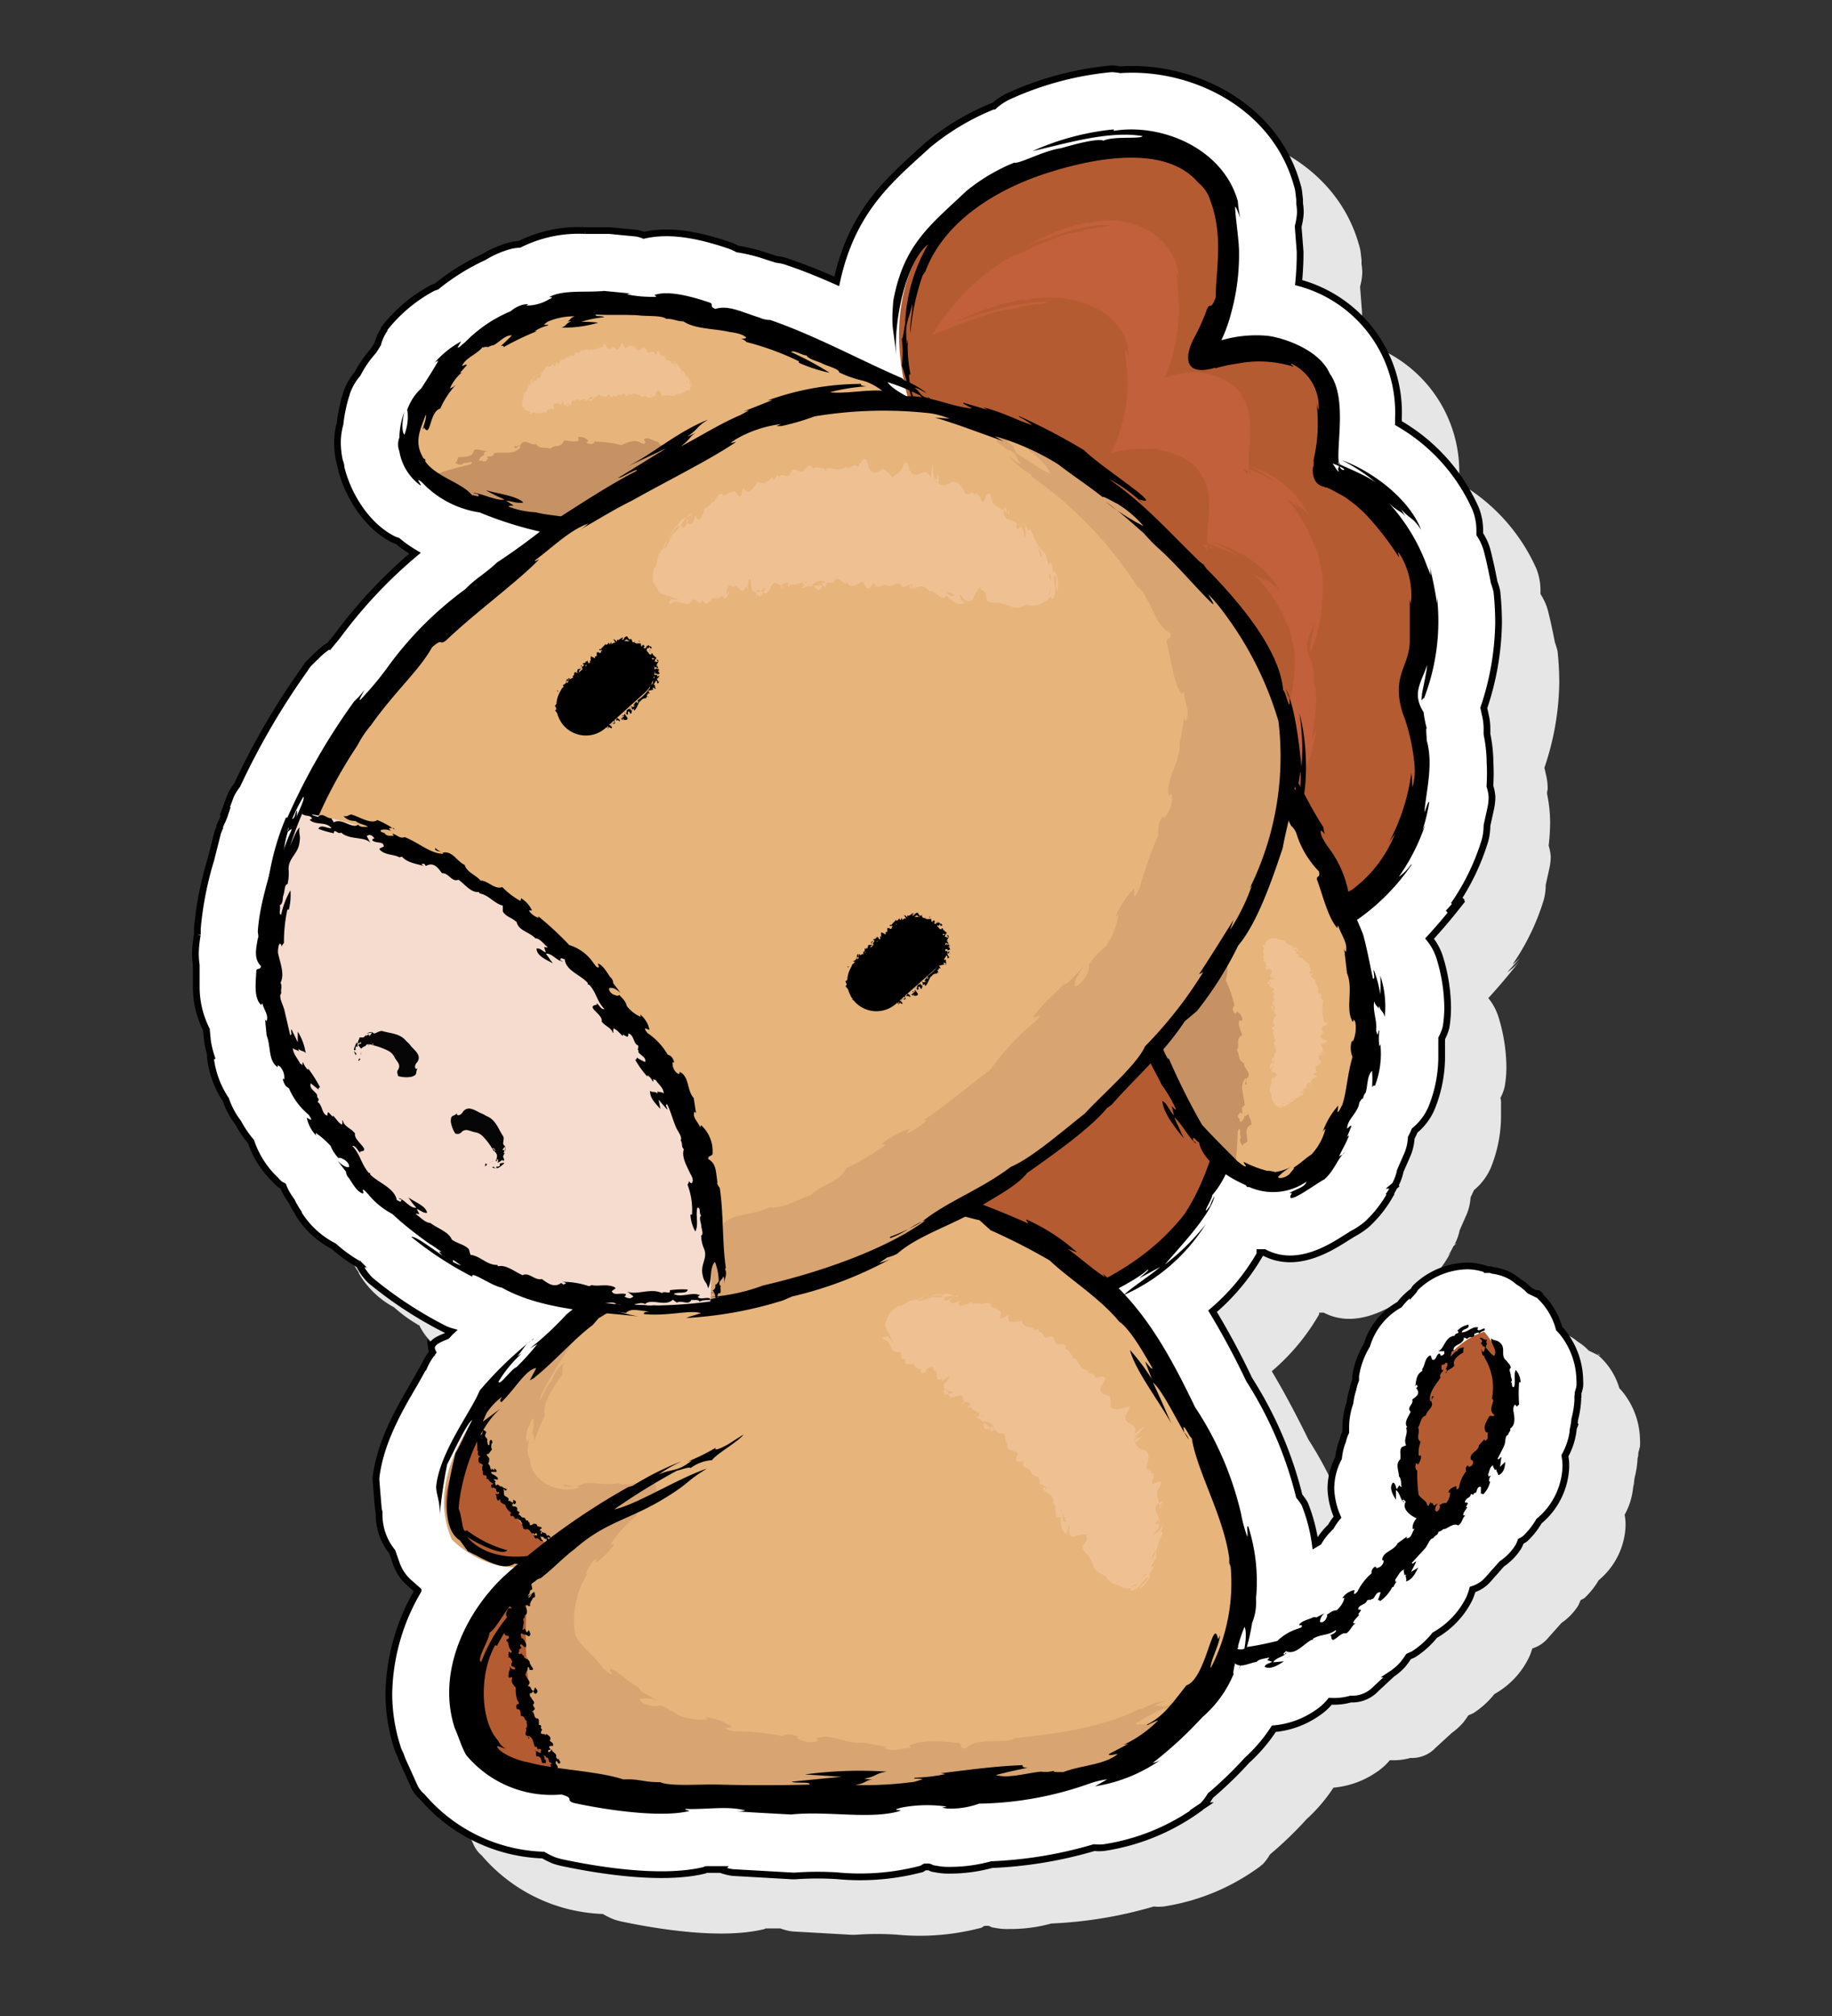 <svg xmlns="http://www.w3.org/2000/svg" viewBox="0 0 150 165"><rect x="0" y="0" width="150" height="165" fill="#333333" stroke="none"/><defs><style>.cls-1{fill:#e6e6e6;}.cls-2{fill:#fff;stroke:#000;stroke-width:0.55px;}.cls-3{fill:#b55b32;}.cls-4{fill:none;}.cls-5{fill:#c1603a;}.cls-6{fill:#e7b47b;}.cls-7{fill:#d8a471;}.cls-8{fill:#efc092;}.cls-9{fill:#e5c3b5;}.cls-10{fill:#c69263;}.cls-11{fill:#f5dccf;}.cls-12{fill:#060606;}.cls-13{fill:#c99358;}</style></defs><g id="horse"><g id="horse-2" data-name="horse"><path class="cls-1" d="M130.78,110.77a.23.23,0,0,0,.07.06l.07.07h0C131.21,111.05,130.78,110.75,130.78,110.77Z"/><path class="cls-1" d="M22.94,72.47h0v0Z"/><path class="cls-1" d="M134.08,119.93h0v0Z"/><path class="cls-1" d="M134.08,119.92v0Z"/><path class="cls-1" d="M134.14,119.07c0,.11,0,.26,0,.26v-.43a5.36,5.36,0,0,0,.14-.54,4.41,4.41,0,0,0,0-.52,6.41,6.41,0,0,0-1.49-4c-.06-.08-.14-.14-.2-.22a5.67,5.67,0,0,0-1.75-2.71l-.76-.37a4.44,4.44,0,0,0-.93-.75,3.58,3.58,0,0,0-1.38-.74,3.09,3.09,0,0,0-.6-.15c-.13,0-.24-.08-.37-.08s0,0-.09,0h-.11a4.91,4.91,0,0,0-1.63-.3,6.23,6.23,0,0,0-4.21,1.76c-.09.09-.13.21-.22.31a5.79,5.79,0,0,0-1.12,1.1,5.69,5.69,0,0,0-2.67,3.33,6.73,6.73,0,0,0-.91,2.5c0,.11,0,.22,0,.33a4.45,4.45,0,0,0-.23.79,4.66,4.66,0,0,0-.23,1.07,6.12,6.12,0,0,0-.35,1.87c0,.1,0,.18,0,.28s0,.16,0,.25a3.21,3.21,0,0,0-.24.72,5.71,5.71,0,0,0-.35,1.41,5.52,5.52,0,0,0-.62,2.52,6.32,6.32,0,0,0,.54,2.32,5.38,5.38,0,0,0-.55.79,5.78,5.78,0,0,0-1,1.25l-.27.16a13.5,13.5,0,0,0-.86-3.28,4.09,4.09,0,0,0-.45-.64,31.77,31.77,0,0,0-4.1-9.54c-.88-1.79-1.87-3.7-3-5.59a17.72,17.72,0,0,0,3.88-4.66s0-.09,0-.14l.37,0c2.59,1.36,5.29-.32,6.68-1.2l.6-.37-.2.11a6.68,6.68,0,0,0,1.28-.83,9.82,9.82,0,0,0,1.91-2.4l.14-.24-.26.3A4.28,4.28,0,0,0,119,102l.26-.24c-.05,0-.12.07-.18.12a4.1,4.1,0,0,0,.43-1.18l.61-1.39a4.48,4.48,0,0,0,.29-1.32c.1-.19.18-.38.28-.59a4.85,4.85,0,0,0,1.36-1.79,11.33,11.33,0,0,0,.85-4.45c0-.38,0-.74,0-1.06a2,2,0,0,0-.05-.24,3.65,3.65,0,0,0,.35-.92,9.16,9.16,0,0,0,.14-1.64,14.19,14.19,0,0,0-.66-4.1,4.59,4.59,0,0,0-.82-1.51c.92-1,1.69-1.93,2.4-2.83l.14-.18a4.85,4.85,0,0,1-1,.91l1.13-1.26a5.68,5.68,0,0,1-.69.61,19,19,0,0,0,2.56-5.29,4.72,4.72,0,0,0,.16-1.23l.3-1.35a4.64,4.64,0,0,0,.11-1,4.22,4.22,0,0,0-.17-.86,16.52,16.52,0,0,0,.12-1.93,11.81,11.81,0,0,0-.25-2.31V64.9c0-.12.05-.24.05-.35a4.67,4.67,0,0,0-.13-1.11s-.1-.46-.14-.6a22.38,22.38,0,0,0,1.22-7,24.28,24.28,0,0,0-.14-2.53,6.29,6.29,0,0,0-.22-.74c-.19-1-.44-2.13-.6-2.71a4.7,4.7,0,0,0-.58-1.24c0-.11,0-.21,0-.32a4.8,4.8,0,0,0-.34-1.77,15.29,15.29,0,0,0-6.32-7c0-.13,0-.24,0-.38A11,11,0,0,0,111.4,28c.08-.85.12-1.65.12-2.3v-.16s-.09-1.15-.16-2.07a5.34,5.34,0,0,0,.18-1.12,4.52,4.52,0,0,0-.06-.74l0-.33-.07-.61a3.56,3.56,0,0,0-.14-.63c-1.83-6.55-8.65-9.79-14.45-9.39a4.47,4.47,0,0,0-.82-.08,26.4,26.4,0,0,0-8.51,2.28,5,5,0,0,0-1.12.78l-.07,0a20.18,20.18,0,0,0-5,2.91c-.13.1-.29.23-.41.34l-.76.69c-2.69,2.44-5.45,5-6.62,10.4-1.27-.56-2.57-1.1-3.93-1.57a4.84,4.84,0,0,0-1-.23l0,0-.76-.25a13.52,13.52,0,0,0-2.46-.62,5.85,5.85,0,0,0-.68-.3c-2.93-1-5.13-1.25-7-.82A3.5,3.5,0,0,0,57.1,24l-2.26-.22c-.21,0-.78,0-1,0l-1,0a10.81,10.81,0,0,0-5.34,1.07,4,4,0,0,0-.69.09,8.2,8.2,0,0,0-2.23,1,18.28,18.28,0,0,0-3.87,2.41c-.1,0-.19,0-.29.1a12.56,12.56,0,0,0-4,3.36l0,.08,0,0s0,0,0,0a3.84,3.84,0,0,0-.52,1.16l-.35.56a8.12,8.12,0,0,0-1.29,1.88,4.53,4.53,0,0,0-.92,1.6,2.17,2.17,0,0,0-.07.24,11.91,11.91,0,0,0-.46,2.26,5.94,5.94,0,0,0-.21,1.5,7.64,7.64,0,0,0,.28,2c0-.15-.07-.29-.09-.44.38,2.27,1.95,5.26,4.5,6.44l.24.09a10.65,10.65,0,0,0,1.42,1,39.21,39.21,0,0,0-6.22,6.59l-.24.31-.53.64a5.8,5.8,0,0,0-1.2,1l.15-.17c-.06,0-.54.54-.54.54a2.72,2.72,0,0,0-.42.53,60.3,60.3,0,0,0-5.56,9.53,4.65,4.65,0,0,0-.53.85l-.64,1.71s.37-.84.37-.82-.15.44-.27.82a3.45,3.45,0,0,0-.14.34,4.16,4.16,0,0,0-.22.48.89.89,0,0,1,0,.11,3.69,3.69,0,0,0-.17.42l-.56,2.21a27.57,27.57,0,0,0-1.1,5.62c0,.11,0,.21,0,.32s0,.12,0,.18A9.61,9.61,0,0,0,21,82.9a7.15,7.15,0,0,0,.07,1c0,.07,0,.16-.05.23v.32c0,.32-.05.7-.05,1.14a7.73,7.73,0,0,0,.83,3.58l.09.94a9,9,0,0,0,.39,1.53l-.17-.5,0,.24a7.78,7.78,0,0,0,1.32,3.5,6.33,6.33,0,0,0,1,1.87,9,9,0,0,0,1.06,1.56,7.53,7.53,0,0,0,2,3.12l0,.09s0,0,0-.07.23.25.37.36a1.65,1.65,0,0,0,.26.14,4.93,4.93,0,0,0,.43.86l.28.4a6.38,6.38,0,0,0,.54.93l0,.06A7.36,7.36,0,0,0,32.27,107a11.35,11.35,0,0,0,1.9,1.39l.07.06.06,0s0,0,0,0l-.08-.08h0l.11.1a4.83,4.83,0,0,0,.94,1.32,33.41,33.41,0,0,0,6.11,4c.15.07.32.11.49.17-.12.12-.23.26-.35.39-.72.28-1.26.52-1.26.94a.8.8,0,0,0,.11.33l-.07.08a5.78,5.78,0,0,0-.73,1.31l0-.07-.73,1.3c-1.18,2-2.8,4.78-3.13,7.7v0c0,.15.21,2.5.21,2.5l.06.26a1.21,1.21,0,0,0,0,.19,4.89,4.89,0,0,0,1,2.93l.36,1a3.75,3.75,0,0,0,1.15,1.63l.35.32.27.23a17.08,17.08,0,0,0-2.39,8.41,14.32,14.32,0,0,0,.69,4.41c0,.09.2.49.24.59l.17.45.94,2.08a2.52,2.52,0,0,0,.69.93,13.67,13.67,0,0,0,9.91,4.78,6.69,6.69,0,0,0,.89.44c.2.07.4.12.6.17,2.86.6,8.18,1.5,11.72.63l.13-.06h.43l.76,0a4.37,4.37,0,0,0,1,.25h0l4.59.26a4.7,4.7,0,0,0,.75,0,23.82,23.82,0,0,1,3.17,0,19.69,19.69,0,0,0,6.82-.53c.15,0,.26-.14.4-.19l.28,0c.13,0,.23.11.36.13l.4.07a5.11,5.11,0,0,0,1,.06,12.54,12.54,0,0,0,3.42-.45,35,35,0,0,0,8.38-1.39,4.29,4.29,0,0,0,.8,0,17.81,17.81,0,0,0,7.88-3.26l.1-.05-.06,0,.18-.12a4.08,4.08,0,0,0,.62-.83,30.65,30.65,0,0,0,3-2.89,13.32,13.32,0,0,0,2.2-2.58,7.34,7.34,0,0,0,3.5-1.25,5,5,0,0,0,1.12-1h0a5.05,5.05,0,0,0,1.68-.18,2.66,2.66,0,0,0,2.07-.84l1.31-1.2a5.65,5.65,0,0,0,.93-.84,6.51,6.51,0,0,0,.43-.6c.15-.08.31-.12.45-.21a7.18,7.18,0,0,0,1.69-1.54,6.84,6.84,0,0,0,2.83-3,4.55,4.55,0,0,0,.27-.73,2.75,2.75,0,0,0,1.32-.89l1.07-1.2a4.91,4.91,0,0,0,1.36-1.4,4.68,4.68,0,0,0,.2-.45c.11-.09.25-.12.36-.22a6.73,6.73,0,0,0,1.13-1.43,6.07,6.07,0,0,0,2.19-4.28,5.21,5.21,0,0,0,0-.55,4.63,4.63,0,0,0-.07-.52,5.73,5.73,0,0,0,.7-2.27c.05-.13.09-.24.13-.37,0,.11-.08.22-.12.33a6.72,6.72,0,0,0,.1-.69v0a7.76,7.76,0,0,0,.25-1.63A1.6,1.6,0,0,0,134.14,119.07Z"/><path class="cls-2" d="M129.21,114.13c0,.11,0,.27,0,.27V114a3.58,3.58,0,0,0,.14-.54,4.36,4.36,0,0,0,0-.51,6.42,6.42,0,0,0-1.49-4,2,2,0,0,0-.2-.21A5.66,5.66,0,0,0,126,106l-.76-.37a4.39,4.39,0,0,0-.93-.74,3.63,3.63,0,0,0-1.38-.76,4.1,4.1,0,0,0-.6-.14c-.13,0-.24-.08-.37-.08l-.09,0h-.11a4.9,4.9,0,0,0-1.62-.3,6.24,6.24,0,0,0-4.22,1.76c-.09.09-.13.21-.22.31a5.79,5.79,0,0,0-1.12,1.1,5.72,5.72,0,0,0-2.67,3.33,6.8,6.8,0,0,0-.91,2.5c0,.11,0,.22,0,.33a4.45,4.45,0,0,0-.23.79,5.12,5.12,0,0,0-.23,1.07,6.12,6.12,0,0,0-.35,1.87,2.66,2.66,0,0,0,0,.28,1.78,1.78,0,0,0,0,.26,3,3,0,0,0-.25.71,5.21,5.21,0,0,0-.34,1.41,5.4,5.4,0,0,0-.63,2.52,6.32,6.32,0,0,0,.54,2.32,5.38,5.38,0,0,0-.55.79,5.84,5.84,0,0,0-1,1.25l-.27.16a13.62,13.62,0,0,0-.86-3.28,4.62,4.62,0,0,0-.45-.64,31.88,31.88,0,0,0-4.1-9.54,62.54,62.54,0,0,0-3-5.59,17.72,17.72,0,0,0,3.88-4.66s0-.09,0-.14l.37,0c2.59,1.36,5.29-.31,6.68-1.2l.6-.37-.2.11a7.19,7.19,0,0,0,1.28-.83,9.82,9.82,0,0,0,1.91-2.4l.14-.24-.26.3a4.28,4.28,0,0,0,.46-.76l.26-.24s-.12.07-.18.12a4,4,0,0,0,.43-1.18l.61-1.39a4.18,4.18,0,0,0,.29-1.32c.1-.19.19-.38.28-.59a4.85,4.85,0,0,0,1.36-1.79,11.14,11.14,0,0,0,.85-4.44c0-.39,0-.75,0-1.07a2,2,0,0,0,0-.24,4.09,4.09,0,0,0,.36-.92,10.16,10.16,0,0,0,.13-1.64,14.26,14.26,0,0,0-.66-4.1,4.69,4.69,0,0,0-.82-1.51c.92-1,1.69-1.93,2.4-2.83l.14-.18a5.16,5.16,0,0,1-1,.91l1.13-1.26a5.68,5.68,0,0,1-.69.61,18.9,18.9,0,0,0,2.56-5.29,4.7,4.7,0,0,0,.16-1.22l.3-1.36a4.56,4.56,0,0,0,.11-1,3.64,3.64,0,0,0-.17-.86A16.52,16.52,0,0,0,122,62.4a11.89,11.89,0,0,0-.25-2.31V60c0-.12,0-.23,0-.35a4.67,4.67,0,0,0-.13-1.11l-.13-.6a22.66,22.66,0,0,0,1.21-7,24.28,24.28,0,0,0-.14-2.53,4.83,4.83,0,0,0-.22-.74c-.19-1-.44-2.13-.6-2.71a4.7,4.7,0,0,0-.58-1.24c0-.11,0-.21,0-.32a4.8,4.8,0,0,0-.34-1.77,15.22,15.22,0,0,0-6.32-7c0-.14,0-.25,0-.39a11,11,0,0,0-8.17-11.11c.08-.85.12-1.65.12-2.3V20.6s-.09-1.15-.16-2.07a5.34,5.34,0,0,0,.18-1.12,4.52,4.52,0,0,0-.06-.74l0-.33-.07-.61a2.85,2.85,0,0,0-.14-.63c-1.83-6.55-8.65-9.79-14.45-9.39A4.47,4.47,0,0,0,91,5.63a26.08,26.08,0,0,0-8.51,2.29,4.94,4.94,0,0,0-1.12.77l-.07,0a20.18,20.18,0,0,0-5,2.91c-.13.1-.29.23-.41.34l-.76.69c-2.69,2.44-5.45,5-6.62,10.4-1.26-.56-2.57-1.1-3.93-1.56a4.29,4.29,0,0,0-1-.24h0L62.85,21a14.15,14.15,0,0,0-2.46-.62,4.54,4.54,0,0,0-.68-.3c-2.93-1-5.13-1.25-7-.82a3.5,3.5,0,0,0-.55-.17l-2.26-.22c-.21,0-.78,0-1,0l-1,0A10.81,10.81,0,0,0,42.53,20a4,4,0,0,0-.69.09,8.2,8.2,0,0,0-2.23.95,18.28,18.28,0,0,0-3.87,2.41l-.29.1a12.56,12.56,0,0,0-4,3.36l0,.08,0,0h0a3.84,3.84,0,0,0-.52,1.16l-.35.56a8.88,8.88,0,0,0-1.3,1.88,4.76,4.76,0,0,0-.91,1.6c0,.07-.05.18-.07.24a12.69,12.69,0,0,0-.46,2.27,5.81,5.81,0,0,0-.21,1.49,7.12,7.12,0,0,0,.29,2c0-.14-.07-.29-.1-.44.38,2.27,2,5.26,4.5,6.45a2.25,2.25,0,0,1,.24.08,10.65,10.65,0,0,0,1.42,1,39.21,39.21,0,0,0-6.22,6.59l-.24.31-.53.64a5.8,5.8,0,0,0-1.2,1l.15-.17-.54.54a2.39,2.39,0,0,0-.42.53,60.3,60.3,0,0,0-5.56,9.53,4.41,4.41,0,0,0-.53.86l-.64,1.71.37-.84s-.15.45-.27.83c-.06.11-.09.23-.14.34a5.11,5.11,0,0,0-.22.48.89.89,0,0,1,0,.11,3.69,3.69,0,0,0-.17.42l-.56,2.21a27.54,27.54,0,0,0-1.1,5.63c0,.1,0,.21,0,.31s0,.12,0,.18A9.61,9.61,0,0,0,16,78a7.15,7.15,0,0,0,.07,1,1.85,1.85,0,0,0,0,.23l0,.32c0,.32,0,.7,0,1.14a7.76,7.76,0,0,0,.83,3.58l.09.94a9,9,0,0,0,.39,1.53l-.16-.5,0,.24A7.78,7.78,0,0,0,18.49,90a6.33,6.33,0,0,0,1,1.87,8.64,8.64,0,0,0,1.06,1.56,7.69,7.69,0,0,0,2,3.13l0,.08s0,0,0-.07a4.17,4.17,0,0,0,.37.36c.09.06.18.09.26.14a4.52,4.52,0,0,0,.43.85l.28.41a6.38,6.38,0,0,0,.54.93l0,.06A7.36,7.36,0,0,0,27.33,102a11.78,11.78,0,0,0,1.9,1.39l.07.06.06,0v0l-.08-.08h0l.11.1a4.74,4.74,0,0,0,.94,1.32,32.85,32.85,0,0,0,6.11,4,3.54,3.54,0,0,0,.49.18c-.12.11-.23.25-.35.37-.72.29-1.25.53-1.25,1a1,1,0,0,0,.1.33l-.06.08a5.66,5.66,0,0,0-.74,1.31l0-.07-.73,1.3c-1.18,2-2.8,4.78-3.12,7.71h0c0,.16.2,2.51.2,2.51l.06.26c0,.06,0,.13,0,.19A4.83,4.83,0,0,0,32.11,127l.35,1a3.75,3.75,0,0,0,1.15,1.63l.36.32.26.23a17.11,17.11,0,0,0-2.39,8.41,14.27,14.27,0,0,0,.69,4.41c0,.09.2.5.24.59l.17.45.94,2.08a2.44,2.44,0,0,0,.69.93,13.63,13.63,0,0,0,9.91,4.78,6.69,6.69,0,0,0,.89.44c.2.07.4.12.6.17,2.86.61,8.18,1.5,11.72.63,0,0,.08-.05.13-.06h.43l.76,0a4.37,4.37,0,0,0,1,.25h0l4.59.26a3.76,3.76,0,0,0,.75,0,25.85,25.85,0,0,1,3.17,0,19.74,19.74,0,0,0,6.83-.53c.14,0,.25-.14.39-.19l.28,0c.13,0,.23.11.36.13l.4.07a5.17,5.17,0,0,0,1,.07,12.92,12.92,0,0,0,3.42-.46,34.54,34.54,0,0,0,8.38-1.39,4.29,4.29,0,0,0,.8,0,17.77,17.77,0,0,0,7.88-3.26l.1-.05-.06,0,.18-.12a4.31,4.31,0,0,0,.62-.82,32,32,0,0,0,3-2.9,13,13,0,0,0,2.2-2.58,7.34,7.34,0,0,0,3.5-1.25,4.75,4.75,0,0,0,1.12-1h0a5,5,0,0,0,1.67-.18,2.66,2.66,0,0,0,2.07-.84l1.3-1.21a4.59,4.59,0,0,0,.94-.83,6.51,6.51,0,0,0,.43-.6c.15-.08.31-.12.45-.21a7.23,7.23,0,0,0,1.7-1.54,7,7,0,0,0,2.83-3,5,5,0,0,0,.26-.74,2.79,2.79,0,0,0,1.32-.88l1.07-1.21a4.78,4.78,0,0,0,1.36-1.4,3.07,3.07,0,0,0,.2-.45,2.67,2.67,0,0,0,.36-.22,6.43,6.43,0,0,0,1.13-1.43,6.07,6.07,0,0,0,2.19-4.28,5.07,5.07,0,0,0,0-.55,5,5,0,0,0-.07-.52,5.73,5.73,0,0,0,.7-2.27c.05-.12.09-.24.13-.37,0,.11-.08.22-.12.33a6.72,6.72,0,0,0,.1-.69v0a7.87,7.87,0,0,0,.25-1.62A1.41,1.41,0,0,1,129.21,114.13Z"/><path class="cls-2" d="M18,67.52v0Z"/><path class="cls-2" d="M129.14,115h0v0Z"/><path class="cls-2" d="M129.14,115v0Z"/><path class="cls-2" d="M125.84,105.83l.07.07.07.06h0C126.28,106.11,125.84,105.81,125.84,105.83Z"/><path class="cls-3" d="M75.3,35.27S67.39,18.81,85.83,12.88,102.29,22.76,99,28.69c0,0,12.51-4.61,9.88,9.87,0,0,11.86,4,6.59,18.44,0,0,5.27,11.2-6.59,17.78s-1.32,23.71-20.41,31.61-28.32-3.94-28.32-3.94S58.17,42.52,75.3,35.27Z"/><path class="cls-4" d="M75.3,35.27S67.39,18.81,85.83,12.88,102.29,22.76,99,28.69c0,0,12.51-4.61,9.88,9.87,0,0,11.86,4,6.59,18.44,0,0,5.27,11.2-6.59,17.78s-1.32,23.71-20.41,31.61-28.32-3.94-28.32-3.94S58.17,42.52,75.3,35.27Z"/><path d="M106,78.56l-.28.32a21.46,21.46,0,0,1,2.18-2.48c-3,2.31-4.14,4.75-5.06,8.61v.37l-.17.43c-.71,4-1.09,9.37-3.41,12,0,.3-.7,1.34-.48,1.26l.3-.38a3.51,3.51,0,0,1,.36-.78c-.34,1.6-3.2,4.53-4.06,5.59a19.34,19.34,0,0,0,3.34-3.3A15.14,15.14,0,0,1,92,106c.65-.62,2.12-1.56,3-2.31l-1.7.92c.2-.2.89-.72.67-.69-1.09,1-3.83,2.19-5,3-2.94,1.14-6.48,2.68-9.11,2.5a21.8,21.8,0,0,1-6.77.14L71.76,109c-3.31-.26-6.3-1.85-9.13-3.54l-.33-.34c-.84-.75-2.48-1-2.87-3.42,0-1.59.06-3.27.07-4.75-.48-1.66.09-4.43-.12-6.65.26-2.3.62-4.77.17-6.64a3.42,3.42,0,0,1,.12-.92l-.1-.84a6.94,6.94,0,0,0-.14,1.29A57.63,57.63,0,0,1,60,73.91L60,73.07a74.3,74.3,0,0,1,.87-8l.13-.36L61.05,66c.5-.77.4-2.84.88-4.83.07,0,.17-.06.12.49a11.61,11.61,0,0,0,.52-2.16l0-.93-.8,2.11c.8-2.76,1.19-7.94,2.87-11.65,0-1,1.25-2.83.72-2.63a27.5,27.5,0,0,1,2.8-5.7c.09.5-1.69,3.2-2,4.6,1.39-2.42,2.64-5.68,4.89-7.57l-.49.71c.67-.41,2.06-2.08,3.13-2.55l.07.11a10.33,10.33,0,0,0-2.58,2.35c-.32,0-1.22,1.28-1.79,2-.22,1.17-1.59,2.6-2.2,4.37l-.75,1.09c-.54,2.56-2.47,6.79-2.45,9a17.31,17.31,0,0,0-.69,3.51c.2-.42.72-3.51,1.2-4.72A18.72,18.72,0,0,1,66,49a14.55,14.55,0,0,0-.53,2.6c-.87,2.79-2.1,7.6-1.9,9.4-.44,2.62-.91,4.49-1.25,7h-.06a8.49,8.49,0,0,0,.22-2.19l-.13.44a28.92,28.92,0,0,0,.31-3.48c-.22-.22-.28,1.63-.53,2.15a24.33,24.33,0,0,0-.27,3l.23-.8a24.83,24.83,0,0,0-.41,4.76c-.53,5.2-1.23,11.25-.89,15.4.23-1.09,0-2,.14-3.48h.13a26.21,26.21,0,0,0-.2,3.12c.39,2.76-.27,5.87-.19,9.18.06,1.64-1.15,6.06.78,7.35,1.75,1.42,5.06,3.56,6.79,3.57a20,20,0,0,0,7.94,1.36l-.35-.19c2.13-.06,3.89-.23,5.52-.36l-.87.27a17,17,0,0,0,4.22-1l-.37,0c4.74-1.42,9.37-3.56,12.63-7.7,1.84-2.76,2.7-6.09,3.63-10a14.06,14.06,0,0,0,.36-2.16c-.13.26-.32,1.06-.38.86a28,28,0,0,1,1.54-6.61,7.56,7.56,0,0,1,1-2.13,13.27,13.27,0,0,1,2.93-3.75,8.31,8.31,0,0,0-2.31,3.53c.45-.29,1.36-2,1.94-2.5a13.91,13.91,0,0,0,.86-1.21,36.38,36.38,0,0,1,4.17-2.61,10.55,10.55,0,0,0,3.52-4.58c-.15.21-.3.41-.49.7a16.65,16.65,0,0,0,1.83-5.71l.09,1.21a5,5,0,0,0,.18-1.64,16.06,16.06,0,0,0-1-4.5c-.94-3.08.64-3.79.6-5.95,0-1,0-1.38,0-2.88l0-.42.09.41a6.51,6.51,0,0,0-.78-3.89c-.09-.14-.25-.43-.27-.33l.09.4a23.48,23.48,0,0,0-2.69-3.49A11,11,0,0,0,110,40.61L108.87,40l-.27-.11-.12,0h0l-.92-1.56h0v-.08l0-.63a13.31,13.31,0,0,0,.21-4.82,3.26,3.26,0,0,0,.19.79,3.89,3.89,0,0,0-2.21-3.82c-.15,0,.09.15.18.25a9.42,9.42,0,0,0-4.09-.35l-1.32.22-.65.15-.3.09h-.06c.41.47-3.53-4.12-1.86-2.18h0l0-.08.08-.14a16.31,16.31,0,0,0,1.08-2.39c.31-.71.28.19.73-1,0-2.17.66-5-.44-7.92a3,3,0,0,0-1-1.48c-2.56-3-8-2.16-12.27-.81s-8.53,4-10.05,8.06l-.24.36a19.18,19.18,0,0,0-1,4.74c-.07-.79.21-1.88.14-2.41-.24,1.34-.66,1.51-.41,3.28l.07-.44a11.13,11.13,0,0,0,.23,3c-.28-.5-.07.92.18,1.7l.36,1.2c-.46-.61-1-3.09-1.28-3.7a7.62,7.62,0,0,0,0-2.18c.12,0,.19-.81.28-1.25a14.05,14.05,0,0,1,1.88-6.49c-1.74,1.31-2.84,6.16-2.61,9.14-.22-2.41-.43-2.14-.24-4.52.85-4.61,3-6.17,6-9a15.3,15.3,0,0,1,3.88-2.3c.45.11,2.45-1,3.85-1.19.53-.15,2.88-.85,3.49-.62.8-.39,3.08-.11,3.19-.37-2.84-.49-6.58.7-9,1.22a21.31,21.31,0,0,1,6.64-1.77v.12c3.84-.64,8.93,1.38,10.16,5.76a10.52,10.52,0,0,0,.2,1.38c-.1-.28-.36-1-.42-.91,0,.71.33,2.77.32,3.73a17.9,17.9,0,0,1-.66,5,12.06,12.06,0,0,1-.92,2.44C99.65,28,100.15,30,99,28l1.11-.18a10.15,10.15,0,0,1,3.72-.33c1,.12,4.14,1,5.06,3.11,1.77,2.46-.07,7.83,1.14,7.87.13-.05-.18-.23-.59-.41l-.33-.13c.87,1.36.27.19.48.42a2.48,2.48,0,0,1,.12-.45c-1-.16,2.54,1,3.36,1.95a14.92,14.92,0,0,0-3.21-2.19c2.45.88,5.5,3.12,6.5,5.7-.74-1.1-.85-.79-1.7-1.75.19.23.24.44.49.75-.49-.62-.61-.4-1.44-1.19a15.4,15.4,0,0,1,3.11,5.11l.33.81a5.41,5.41,0,0,0-.13-.87l0,0a31,31,0,0,1,.64,3.17l0-.5a17.55,17.55,0,0,1-1.09,8.33c0-.35-.29.59-.14-.34-.06,0,.32-1.47.43-2.46-.53,1.51-1.26,2.34-.3,3.87a9.16,9.16,0,0,0,.26,1.32c-.1-.08,0,.68,0,1,.56,2-.06,4.15-.19,5.86.13-.26.32-1,.39-.8a14,14,0,0,1-.55,2.28l.22-.44a16.44,16.44,0,0,1-2.16,4.25,3.83,3.83,0,0,0,1-1l.06,0a17.53,17.53,0,0,1-4.76,4.72C108.46,75.77,105.23,80.6,106,78.56Z"/><path class="cls-5" d="M99,44.69a.31.31,0,0,0,.29.21C99.33,44.86,99.19,44.78,99,44.69Zm0-.1s0,0,0-.05l0,0A.19.19,0,0,1,98.92,44.59ZM92.11,81.27l0,.29-.16.33c-.62,2.6-1.05,5.94-2.5,8.17l.38-.19c-.14.11-.3.23-.47.34a5.89,5.89,0,0,1-.67.81,12.74,12.74,0,0,0,4.19-3.88,16.27,16.27,0,0,1-2.78,2.57c.72-.83,3.1-3.1,3.4-4.35a2.39,2.39,0,0,0-.31.62l-.25.29c-.18.06.37-.75.41-1,1.92-2.07,2.3-6.26,2.93-9.37l.13-.33c-1,.84-1.65,1.47-1.26.64l-.27.25a11.66,11.66,0,0,1,1.67-1.63l0-.09A11,11,0,0,0,92.11,81.27Zm6.79-36.6-.17-.06-.28-.08c.74,1,.23.13.41.3C98.87,44.77,98.89,44.72,98.9,44.67Zm8.68,11.13c0-.22,0-.82,0-.77a8.46,8.46,0,0,1-.21-1c-.73-1.17-.17-1.86.24-3.07-.09.79-.38,2-.33,2-.12.74.12,0,.11.26a14.52,14.52,0,0,0,.84-6.61l0,.39c-.09-.69-.35-1.95-.49-2.47h0a4,4,0,0,1,.09.68l-.25-.62a11,11,0,0,0-2.34-3.87c.63.58.72.4,1.09.86-.19-.23-.23-.39-.37-.56.64.71.73.46,1.28,1.29a8,8,0,0,0-4.87-4.15,10.5,10.5,0,0,1,2,1.23,21,21,0,0,0-2.11-1,.08.08,0,0,0,0,0,.64.64,0,0,0,0-.07c-.07,0-.08-.06,0-.06-.15-1.13.56-4.2-.49-5.66-.67-1.63-3-2.1-3.73-2.13a7.55,7.55,0,0,0-2.69.45,10.52,10.52,0,0,0,.62-1.71,14.69,14.69,0,0,0,.56-3.95c0-.75-.15-2.33-.18-2.87.05-.1.23.47.3.68A8.37,8.37,0,0,1,96.41,22c-.82-3.31-4.49-4.5-7.29-3.72v-.09a16.42,16.42,0,0,0-4.88,1.84c1.76-.57,4.51-1.76,6.56-1.59-.08.21-1.73.16-2.33.52a8.2,8.2,0,0,0-2.56.73c-1,.28-2.51,1.24-2.84,1.18a14,14,0,0,0-2.91,2,18.48,18.48,0,0,0-3.83,4.55l.5-.23c.37,0,2.11-.91,3.3-1.19a10.54,10.54,0,0,1,3-.74c.69-.37,2.61-.33,2.7-.53-2.37-.16-5.57,1-7.61,1.61a21.64,21.64,0,0,1,5.66-1.85v.09c3.25-.79,7.5.37,8.44,3.65a6,6,0,0,0,.15,1.06c-.09-.21-.29-.77-.34-.67,0,.54.22,2.11.2,2.85a13.57,13.57,0,0,1-.67,3.94,9.47,9.47,0,0,1-.73,1.7A10.39,10.39,0,0,1,94,36.72c.86,0,3.55.49,4.32,2.11,1.21,1.45.38,4.51.55,5.63H99a.24.24,0,0,0,0,.07,26.14,26.14,0,0,1,2.44,1,12,12,0,0,0-2.27-1.23c2.12.56,4.77,2.16,5.64,4.13-.65-.83-.75-.57-1.49-1.28.17.17.21.33.43.56-.43-.46-.54-.28-1.26-.86a11,11,0,0,1,2.71,3.86l.28.62a3.18,3.18,0,0,0-.11-.68h0a19.66,19.66,0,0,1,.55,2.46l0-.39a12.52,12.52,0,0,1-1,6.59c0-.27-.27.47-.14-.26,0,0,.3-1.17.4-1.95-.48,1.2-1.13,1.89-.28,3a6,6,0,0,0,.23,1c-.09-.06,0,.54,0,.76a8.34,8.34,0,0,1-.09,3.85c.54-.62,1-1.26,1.53-1.92l0,0a3.25,3.25,0,0,1-.75.85,13.51,13.51,0,0,0,1.7-3.4l-.18.35a10.68,10.68,0,0,0,.43-1.82c0-.17-.2.43-.3.64C107.54,59.07,108,57.33,107.58,55.8Zm-5.81-17.44.25.09.14.06,0,.16C102,38.5,102.41,39.38,101.77,38.36Zm.69.38c-.12,0-.2-.08-.25-.21C102.41,38.62,102.53,38.7,102.46,38.74ZM98.9,44.52s0,0,0-.06S98.82,44.48,98.9,44.52Zm3.3-6.14a.19.19,0,0,1,0-.08h-.07v.06Z"/><path class="cls-4" d="M121.81,115.78a24.22,24.22,0,0,1-5.73,10.64c-17.76,20.08-28.49.74-28.49.74"/><path d="M109,133.88h-.11c.17-.16.53-.21.5-.48-.6.48-1.25.33-1.89.72l0,.09-.1,0c-.68.34-1.34,1.3-2.13.92,0,.12-.24.14-.16.27l.11,0c0-.06,0-.12.12-.12-.19.31-.93.41-1.09.77l.88-.08c-.42.27-1.13.74-1.59.44.11-.26.44-.26.62-.41l-.39-.12c0-.06.18-.14.12-.22-.25.09-.81.1-1,.36-.59.07-1.27.53-1.78.12-.45,0-.87.2-1.26,0l-.24-.35c-.64.23-1.2-.15-1.84,0l-.07-.09c-.49.28-1.11-.21-1.63-.41-.46.31-.75-.39-1.23-.33-.31-.39-.59-.81-1.15-.54l-.12-.15-.21,0c0,.09.1.14.18.19-.52-.2-1.24-.38-1.53-.95h-.2c-.32-.31-1-.42-1.24-.95v-.09l.36,0c.14-.38-.39-.38-.58-.73.05,0,.09-.12.2-.08a.48.48,0,0,0-.2-.38l-.22,0,0,.57c-.15-.6-1.32-.85-1.48-1.71-.29,0-.19-.59-.46-.28a3.51,3.51,0,0,1-.66-1c.36-.17.45.5.77.59,0-.63-.74-.89-.75-1.51l.19.06c.15-.26-.25-.46-.22-.73l.11-.06c.13.18.21.45.39.51-.15.13,0,.35.11.51.47-.08.31.46.62.65l-.06.35c.68.06.72,1.13,1.35,1.09,0,.28.33.29.49.43,0-.15-.46-.46-.5-.74a.87.87,0,0,1-.47-.74c.11.2.4.14.5.2.31.41.76,1.22,1.31,1.1.35.31.45.69.77,1l0,.05c0-.22-.22-.14-.34-.21v.1a1,1,0,0,0-.59-.28c-.19.15.19.23.15.42.14.2.35.17.51.26l0-.19c.28.2.37.51.74.45.72.57,1.47,1.45,2.35,1.38-.08-.25-.37-.06-.53-.3l.06-.1c0,.17.28.22.44.32.64-.2.86.55,1.45.68.18.46.83.5,1.23.75.46-.15,1.09.27,1.45-.19a3.11,3.11,0,0,0,1.42.12l-.06-.19a1.76,1.76,0,0,1,1,.15l-.16.15a.94.94,0,0,0,.77-.06l-.07-.06a25.4,25.4,0,0,0,2.63-.52,4.13,4.13,0,0,1,1.69-1c.09-.06.31-.06.32-.21s-.22,0-.23-.11c.17-.29.67-.41,1-.54a.44.44,0,0,1,.41-.06l.68-.35a1,1,0,0,0-.39.7c.18.14.43-.09.5-.23s.13-.26.07-.35c.34-.19.42-.33.8-.36a1.94,1.94,0,0,0,.64-1c-.06,0-.13,0-.17,0a1.53,1.53,0,0,1,1-.65l-.06.29c.12.07.18-.08.28-.14a4.78,4.78,0,0,1,1.17-1.52.54.54,0,0,1,.26-.53h.11l0,.1a.66.66,0,0,0,.61-.5s0-.12,0-.14h-.11c0-.71,1-.78,1.26-1.39l.78-.56c-.07,0,0,.11-.06.16.43,0,.45-.49.65-.76,0-.06-.08,0-.13,0-.1-.67.6-1.17,1.08-1.59.17-.06.24.2.46.06-.14-.61.29-.9.65-1.42.11,0,.15-.24.15-.36a12.29,12.29,0,0,0,2.33-4.36l.08,0c-.08-.35.21-.57.33-.85,0,.14-.15.32-.07.44.13-.23.49-.16.36-.53l-.09.06c.16-.11.14-.33.23-.51.14.14.25-.1.27-.25l.07-.21c.15.16,0,.59.18.77a.32.32,0,0,0-.3.33c-.12,0-.21.09-.32.15a5,5,0,0,0-.11,1.28c.55-.18.54-1.1,1-1.53,0,.45.16.45.14.89,0,.88-.79,1-.8,1.82a2.46,2.46,0,0,1-.22.81c-.23,0-.28.39-.42.61-.08.07-.12.55-.39.53.07.2-.35.44-.13.58.49-.3.63-1,1.1-1.29a2.23,2.23,0,0,1-.37,1.22l-.11-.06a7.82,7.82,0,0,0-1.19,1.82c-.07,0-.19,0-.24.13,0-.08,0-.21-.07-.25s-.37.34-.41.53c-.24.49-.48,1.26-1.1,1.41,0,.28-.28.25-.41.52-.29,0-.43.55-.66.82l-1.1,1.2c.12.16.22-.14.37-.1l-.43.84.59-.36c-.21.41-.47,1-1,1.13.09-.23-.08-.35,0-.57l-.16.06c.08-.13-.08-.26,0-.46-.37.14-.48.53-.71.8l0,.2c.06,0,.12,0,.16-.06l0,0a1.06,1.06,0,0,0-.31.49H114a3.13,3.13,0,0,1-1,1.15s-.09-.12-.19-.09a3.29,3.29,0,0,0,.23-.62c-.36-.07-.42.35-.63.53-.09,0-.16.05-.22.11,0-.09-.18,0-.25,0-.12.42-.7.32-.74.76.08,0,.2,0,.24.07l-.25.34h.11c-.16.25-.44.42-.51.71.09,0,.19.06.27,0l0,0c-.39.12-.45.63-.85.84C109.72,133.51,109,134.8,109,133.88Z"/><path class="cls-6" d="M54.33,102.68S32.39,115.44,37,126c0,0,4.63,4.92,9.88.31,0,0-10.48,8.89-7.64,16s45.3,3.59,45.3,3.59,30.8-1.63,9.29-36.35C86.1,97.06,60.84,92.58,54.33,102.68Z"/><path class="cls-7" d="M48.91,106.31c-6.17,4.55-15,12.6-11.92,19.66,0,0,4.63,4.92,9.88.31,0,0-10.48,8.89-7.64,16s45.3,3.59,45.3,3.59,8.85-.47,13.74-6.25a19.31,19.31,0,0,0-2.84,1c-16.56,7.34-39.07,3.41-46.81-3.28s5.23-15.74,5.23-15.74C33.21,127,48,108.37,48,108.37,48.37,107.65,48.65,107,48.91,106.31Z"/><path class="cls-7" d="M52.15,141.08l-.12-.16c.45.16,1,.63,1.36.45-1.51-.57-2.13-1.58-3.5-2.35l-.16,0-.1-.18c-1.28-.83-3.48-1.95-3.4-3.64-.21,0-.29-.54-.45-.4l0,.22c.08.11.19.14.24.29-.6-.45-.79-2.21-1.12-2.79a6,6,0,0,0,.07,2.11c-.63-1.07-.81-3.21-.11-4,.24.45-.07,1.15.12,1.68a2.66,2.66,0,0,1,.33-.8c.05.13,0,.48.17.42,0-.61.45-1.75.41-2.38.46-1.2.92-2.74,1.94-3.24.63-.71,1-1.54,1.7-2l.68-.09c.63-1.16,1.84-1.68,2.6-2.74l.2,0,.19-.31.13-.16,0,0,0,0,.69,1.5h0l-.1,0-.86.2c-.61.09-1.27.13-1.83.24-.53.76-1.74.15-2.59.56-.94-.11-1.88-.6-2.76,0a.55.55,0,0,1-.37-.12,1.4,1.4,0,0,1-.41,0,.65.65,0,0,0,.55.22c-1.17,0-3.47-.79-3.71-2.67l-.3-.37a5.63,5.63,0,0,1,0-3.84l.12-.14.2.64c.51-.26.34-1.15.77-1.89.08,0,.19,0,.16.26a1.84,1.84,0,0,0,.49-.74v-.4l-.83.61c.83-.88,1-3.13,2.29-4.16-.07-.48.88-.84.37-1a10.22,10.22,0,0,1,1.46-2c.31.41-.74,1.17-.83,1.76a11.45,11.45,0,0,0,2-2.56l0,.35c.43-.11.47-1,.83-1.27l.14,0a4.53,4.53,0,0,0-.44,1.26c-.27-.06-.44.59-.62.78.18.67-.72.92-1,1.6l-.55.23c0,1.16-1.67,2.23-1.5,3.27-.41.3-.38.83-.53,1.26.21-.09.58-1.24,1-1.57a2.75,2.75,0,0,1,1.08-1.5c-.3.39-.16.79-.24,1-.62.9-1.7,2.46-1.39,3.28a20.28,20.28,0,0,0-.93,2.31h-.07c.26-.22.05-.52.07-.79l-.12.15a5.48,5.48,0,0,0,.13-1.31c-.27-.17-.25.58-.52.72a3.1,3.1,0,0,0-.06,1.16l.22-.28c-.15.69-.25,1.24.07,1.68,0,1.84,2.49,2.91,4,2.3-.37-.28-.72.06-1.23-.12l0-.15c.23.17.7.11,1.07.19,1-.6,2.13,0,3.34-.27.79.31,2-.2,3-.22.38,1.89-1.64,1.74-1.48,2.89A9.72,9.72,0,0,0,50,126.37l.28.06a7.26,7.26,0,0,1-1.46,1.47l0-.38a2.87,2.87,0,0,0-.85,1.35l.13-.07a7.18,7.18,0,0,0-1,5c.49,1.06,1.53,1.66,2.32,2.78.2.13.45.45.67.42,0-.13-.22-.35-.1-.4.6.16,1.3.92,1.94,1.3a1.16,1.16,0,0,1,.59.56l1.41.78a2.38,2.38,0,0,0-1.54-.19c0,.32.69.54,1,.57s.54.05.6-.08a8.26,8.26,0,0,1,1.6.87,5.19,5.19,0,0,0,2.34.31c-.09-.08-.16-.18-.3-.19a5,5,0,0,1,2.32.81l-.52.1c0,.17.37.17.6.26a21.16,21.16,0,0,1,4,.38,1.54,1.54,0,0,1,1.19,0l.15.12-.18,0a2,2,0,0,0,1.62.34c.07-.05.21-.06.19-.13l-.16-.12c1.13-.5,2.58.54,3.92.33.64.13,1.28.29,2,.36a.63.63,0,0,0-.34.08c.6.4,1.41,0,2.13,0,.06-.07-.07-.11-.14-.16,1-.56,2.75-.38,4.1-.25.31.1,0,.41.51.47.81-.73,1.87-.56,3.24-.64a1.34,1.34,0,0,0,.8-.21c3.51-.37,7.21-.88,10.3-2.42l.19,0a4.92,4.92,0,0,1,1.89-.64c-.32.15-.78.22-.9.44.53-.14.8.27,1.38-.26l-.21,0a3.83,3.83,0,0,0,1.21-.34c-.13.29.43.14.73,0l.48-.17c-.21.33-1.17.62-1.31,1a.87.87,0,0,0-.89.06c-.06-.14-.39-.1-.6-.13a14.77,14.77,0,0,0-2.37,1.28c.92.3,2.51-.73,3.71-.71-.82.43-.6.58-1.38,1-1.49.91-2.55.43-4,1.27a7.29,7.29,0,0,1-1.58.66c-.21-.23-1,.16-1.53.21-.22,0-1.08.39-1.35.14-.27.28-1.16.18-1.14.5,1.07.07,2.46-.46,3.47-.26a9,9,0,0,1-2.48.81l0-.15a43,43,0,0,0-4.45.65c-.15,0-.27-.17-.52-.13.1-.08.38-.16.33-.27-.28-.25-1-.08-1.39,0-1.12.25-2.68.72-3.73.23-.53.19-.78-.07-1.38,0-.4-.29-1.46,0-2.21,0-1.14,0-2.48-.12-3.4-.19-.1.25.52.12.65.31l-1.92.18,1.38.35a5.74,5.74,0,0,1-3.13-.24c.48-.06.44-.33.92-.39-.11-.05-.17-.13-.31-.13.29,0,.28-.27.72-.32a7,7,0,0,0-2.23-.21l-.35.13c.1,0,.16.13.31.13v.07a4.72,4.72,0,0,0-1.2,0l.17.12a11.76,11.76,0,0,1-3.13-.36c0-.08.08-.17-.12-.27a5.41,5.41,0,0,0,1.28-.16c-.38-.43-1.12-.23-1.67-.37-.08-.13-.3-.16-.47-.2.07-.11-.2-.23-.29-.32-.8.12-1.44-.64-2.16-.44.07.11.34.23.23.34l-.87-.1.15.13A10.44,10.44,0,0,0,56.1,143c.15.12.17.3.42.34l0,.08c-.71-.43-1.55-.29-2.4-.65C53.69,142,50.81,141.52,52.15,141.08Z"/><path class="cls-3" d="M45,126.48a11.45,11.45,0,0,1-5.6-9.38S34.31,122,37.6,126,45,126.48,45,126.48Z"/><path class="cls-8" d="M92.65,130.06c-.3.26-.16.12-.15.09.21.17.59-.13.8-.35a3.76,3.76,0,0,1,.68-.74c.08.35-.76.76-.68,1a2.45,2.45,0,0,0,.91-1.16c-.35.09.31-.5.23-.73-.56.42.23-.52.24-.77s-.11-.41.17-1c0-.29.63-1.2.18-1,.3-.56.21-.73-.09-.64.12.09.7-.36-.13.6-1,.77.42-.61,0-.31.48-.75-.68.13,0-.65.17,0-.06.27.07.17.11-.69-.6-.9-.06-1.51.78-.5-.07.41.14.45.08-.11.59-.62,0-.11,0-.44-.23-.77-.22-1.35.52-.78.37-.92-.2-.65s.13-.65-.14-.62c.24-.38-.26,0-.12-.28,0-.26-.67,0-.3-.83.17-.6,0-.94-.38-1A.83.83,0,0,1,93,117.5c.56-.52-.49.93.17.41.93-1-.8.51-.17-.25a3.26,3.26,0,0,1,.54-.71c.35-.38,0-.12-.65.42.27-.75-.3-.73-.63-1-.09-.17-.28-.27.12-.91s-.43-.15-.71-.15a1.39,1.39,0,0,1-.77-.13c.11-.39,0-.56,0-.9-.42-.18-1-.18-.72-.85.75-1.07-.08-.68-.52-.67.1-.48-.64-.19-.61-.61-.71-.11-.73-.82-1.1-1-.23.12-.24.08-.11-.13-.19-.22-.28-.53-.61-.62.22-.59-.54-.26-.76-.45s0-.76-.71-.49c-.47.06-.24-.53-.73-.44.25-.52-.63.16-.37-.37-.58,0-.93-.13-1-.56a4.25,4.25,0,0,1-.89.1c-.23,0-.24-.29-.2-.59-1.22.83-.32-.35-.72-.3a1.51,1.51,0,0,0-.71-.33c.09-.42-.33-.35-.8-.23-.15-.18-.77.09-.8-.18-.51.27-1.31.62-.92-.14-1.1.64-.68-.14-.91-.11-.41.26.43-.28.26-.05-.6.27-.71.23-.63-.12.34,0,1.18-.24,1.14,0-.5,0-.58-.43-1.35-.18-.29-.21-1.39.39-1.39.06.26.31,1.17-.25,1.47.08-.33.2-.54,0-1,.08-.68.29-1.17.4-1,.15.15,0,.37-.24.22-.06.09,0,0,.1.15,0-.62.73.61-.73-.3.14a1.54,1.54,0,0,0-.83.07c-.61.39-1,.62-.78.31-.73.5-1,.81-.94,1-.35.32-.39.37-.08.07-.16.19-.11.16,0,.08-.32.58-.07.67,0,1,.27.18.21.76.65,1.05-.2-.09-.43-.43-.63-.67.24-.17-.09.18,0,.1-.66,0-.41.18,0,.34.26.34.39,1,.8.9.62-.16,0,.8.68.52-.27.62.27.45.61.47-.26.25-.13.13,0,0,.33-.55-.2-.1-.23-.23.35.1.32.72,1,.61.56-.59.41-.48-.07-.08-.15.44-.07.51.45.31s-.36.17-.1-.17c.91-.58.42.2.84.12.18.15-.12.77.29.7.38-.26.11.23.13.18.89-.69.87-.49.22.21-.14.61.54.53.81.66-.66.21-1,.4-.65-.39-.7.84.18,0,0,.11.33.19,0,.91.78.61s.59.24.71.53c-.12.06-.3.2-.06-.08.36-.08.67.11.54.44h0c1-1-.26.1-.12-.15-.07.17-.09.25.17.1.21.4.79.45,1,.85-.26-.09.07-.36-.36-.19.12,0,0,.16.12.14-.41,0-.42.1-.46-.24,0,.42.5.34.64.64a3.8,3.8,0,0,1,.66.58c-.69.22-.46-.22-.51-.61.45.07.82.22.82.71-.61.46-.11-.48-.23-.31a5.83,5.83,0,0,0,.66.65c.78-.27.28.69.69.74-.23.8.89.57.82.93-.38.84.12.54.5.6-.27.64.48.44.58.85s.83.25.7.82c-.09.36.78.15.43.66-.11.11-.1-.11-.16-.14.41-.2.43-.14.11.26.46.16.84.37.74,1,.47.13-.12,1.26.65,1.11-.35.33-.45.41,0,0-.1.91.24,1.59.85,1.27-.91.51.34-1.15-.45-.89-.52,0,0-.94-.5-.9.27-.21.21.49.43.55-.06.22.28.65.39.71-.21.63.16,1,.42.82a3.6,3.6,0,0,1,1-.17c-.25.46.34.11-.39,1,.1.56.56.64.66,1.08.25.3.24.87.76,1.11s.46.2.78.62c-.18,0,.09-.5-.29-.36a1.43,1.43,0,0,0,1.18.74c-.17.21,0,.05.15,0-.11.06-.08,0-.15,0s-.05.08,0,.06C92.09,130.13,92.52,129.9,92.65,130.06Zm1.25-1.28c-.37.34-.23.2-.21.18a.68.68,0,0,1-.22.27,7.54,7.54,0,0,0,.62-1.12,1.39,1.39,0,0,0,.25-.76c.28-.46.64-1,.16-.85.1.3.32.39-.23,1.17C93.41,128.75,93.45,128.94,93.9,128.78Zm-.83.86c0,.05.28-.25-.07.12a1.31,1.31,0,0,1-.41.14A1.87,1.87,0,0,1,93.07,129.64Z"/><path class="cls-4" d="M39.41,117.1a11.45,11.45,0,0,0,5.6,9.38"/><path d="M41.34,122l0,0s0-.14-.14-.1c.12.13,0,.33.1.48h0l0,0c.1.16.47.17.29.46,0,0,.06,0,.12,0v0h0c.13,0,.15.17.31.12l0-.21c.1.06.31.11.19.29S42,123,42,123l0,.13-.1,0c.05,0,.05.2.19.17s.34.1.24.31c.05.1.21.09.2.21l-.09.15c.2,0,.18.22.38.23v0c.2,0,.2.16.28.26.21-.11.1.17.26.14,0,.16,0,.33.23.17v0l.07,0,0-.06c.13,0,.33,0,.34.21l.07,0c.06.07.26,0,.29.17v0l-.13.07c-.09.17.09.08.12.18l-.07.06,0,.12.08,0,0-.21c0,.21.38.06.38.33.1-.07,0,.17.15,0,0,0,.17.09.19.18s-.14,0-.24,0c0,.23.22.13.23.34l-.06,0c0,.14.08.1.08.2l0,0s-.07-.09-.14-.06,0-.11,0-.16c-.16.16-.1-.08-.2-.07l0-.15c-.24.14-.2-.25-.42-.11,0-.1-.1,0-.15-.07s.13.09.13.19.13.09.14.18-.14,0-.18,0-.2-.31-.41-.18c-.1-.06-.11-.19-.19-.27l0,0c0,.08.07,0,.1,0v0s.1,0,.18,0,0-.06,0-.14-.11,0-.15,0v.07c-.09,0-.08-.15-.22-.08-.19-.14-.29-.42-.59-.37,0,.11.1,0,.12.1l0,0c0-.07-.06-.08-.09-.11-.26.09-.15-.24-.28-.31.07-.2-.11-.25-.13-.39-.17,0-.18-.21-.41-.1-.08-.1-.14-.26-.26-.28l-.06.07a.26.26,0,0,1-.1-.25l.08,0a.15.15,0,0,0-.13-.14l0,0a1.5,1.5,0,0,1-.38-.59c-.17-.07-.38-.13-.39-.34,0,0,0-.09-.08-.07l-.06.09c-.13,0-.14-.18-.17-.26s0-.07,0-.12l-.08-.19a.27.27,0,0,0,.26,0c.08-.07,0-.12,0-.13h-.15c0-.09-.09-.11-.05-.22a.47.47,0,0,0-.3-.16l0,.06c-.11,0-.13-.19-.09-.3h.11s0-.06,0-.09a.74.74,0,0,1-.38-.36c-.11,0-.13,0-.15-.1l0,0h0c.06-.09,0-.17-.05-.2h-.07l0,0c-.3,0-.08-.32-.22-.44l0-.27,0,0c.12-.12,0-.17-.08-.26l0,0c-.27,0-.23-.3-.21-.48l.18-.1c-.28,0-.24-.2-.23-.37s0-.08-.05-.1a7.53,7.53,0,0,0-.1-1.35l0,0c-.1-.07,0-.16,0-.25s0,.1.05.12.21-.09.08-.16l0,0c.06,0,0-.1,0-.15s.11,0,.09-.09v-.06c.1,0,.08.16.21.19-.07,0-.13,0-.1.1l-.12.06c.05.11.05.23.16.32.23-.11.07-.32.23-.45.05.1.15.08.21.18s-.22.3,0,.46c0,.06.11.1.1.18s0,.12,0,.18.07.11,0,.15c.09,0,0,.14.12.12s0-.28.13-.4.17.14.15.26h-.06c0,.16-.07.34.05.48L40,119h-.1c-.11.05,0,.12,0,.15s.28.24.12.4c.08,0,0,.09,0,.15-.1.08,0,.16.07.24l.11.36c.1,0,0-.07.07-.1l.2.15,0-.18c.08.09.25.16.16.3h-.23l0,0h-.19c0,.11.09.15.14.22h.08l0,0h0l.12.09,0,0c.1.08.21.14.23.27l-.08.06-.21-.06c-.11.11.05.12.08.18v.06l-.08.08c.15,0,0,.21.16.2l.08-.08.09.06,0,0c.07,0,.08.11.19.11l0-.08,0,0c0,.11.16.1.2.18C41.28,121.82,41.74,121.89,41.34,122Z"/><path class="cls-3" d="M43.36,128.79s-1.81,12.18,3.3,17.45c0,0-6.59,1.48-7.74-5.27S38.26,131.26,43.36,128.79Z"/><path class="cls-4" d="M61.26,118c-5.58,3.93-27.27,11.18-22,24.31,2.84,7.12,45.3,3.59,45.3,3.59s30.8-1.63,9.29-36.35c-7.72-12.46-33-16.94-39.49-6.84,0,0-21.94,12.76-17.34,23.29,0,0,4.63,4.92,9.88.31"/><path d="M99.73,134.17l.17-.33c-.12.95-.82,2.11-.77,2.69a15.13,15.13,0,0,0,1.63-8.31l-.11-.29,0-.39c-.46-3.44-2.64-7.1-3.07-9.83-.23-.15-.58-1.08-.69-.86l.08.39a1.71,1.71,0,0,1,.37.58c-.74-1-2.06-3.94-2.94-4.67.56,1.17,1,2.22,1.5,3.34-1-1.79-3-4.42-3.38-6a17,17,0,0,1,1.8,2.4l-.56-1.45c.18.16.58.73.6.54-.58-1-1.77-3.16-2.72-3.81-1.65-2-4.17-3.54-5.68-5a49.64,49.64,0,0,0-4.85-2.48l-.91-.82c-2.63-.59-5.14-1.67-7.86-1.66L72,98.07c-1.79.14-4.85-.25-7.27,0-1.24.75-3.59.52-5.09,1.58-1.73.46-3.71,1.49-4,3.09a1.66,1.66,0,0,1-.52.48c-.81.8-.5.51-.81.82a1.51,1.51,0,0,0,.44-.18l.12-.06.52-.49.17-.2A43.69,43.69,0,0,1,49,107.9l-.46.54c-1.53,1.13-3.13,3-4.88,4.39l-.28.14.53-1c-.85.11-1.68,1.64-2.86,2.8-.07-.06-.2-.07.05-.45a5.44,5.44,0,0,0-1.26,1.33l-.31.71L41,115.27c-1.87,1.55-3.25,5.47-3.45,8.21.3.6.29,2.18.66,1.76a9.65,9.65,0,0,0,3.32,1.64c-.33.5-2.41-.51-3.29-1.1,1.45,1.73,4.18,1.92,6.14,1.31l-.56.34c.74.3,2-1,2.89-1.32l.1.12a19.18,19.18,0,0,1-2.47,1.57c-.24-.21-1.42.34-2.2.17-1,.68-2.51-.39-3.83-1l-.65-.89c-1.93-1.24-.72-5.58-.37-7.14.53-.87.87-1.82,1.37-2.71-.42.21-1.53,2.63-2.05,3.63A41.48,41.48,0,0,0,36,124c.06-1.14-.34-1.82-.28-2.41.31-2.81,3-6.29,3.54-7.76a30.37,30.37,0,0,1,4.41-4.26l0,.05c-.61.26-.87.91-1.31,1.37l.35-.21a10.24,10.24,0,0,0-1.9,2.31c.14.34,1-1,1.47-1.19A20.05,20.05,0,0,0,44,110l-.62.37a26,26,0,0,0,3-2.79c3.56-3,8.07-4.77,10.17-8.14-1,.4-1.37,1.18-2.26,2.17l-.13-.09a14.41,14.41,0,0,1,2.09-1.93c1.67-2.08,4.74-2.46,7.51-2.93,1.71.12,4.69-.13,6.89.22,2-.16,5.26.83,6.78.66a64,64,0,0,1,6.76,2.6L84,99.79a16,16,0,0,1,4.19,2.71l-.78-.29c.92.64,2.16,1.77,3.07,2.31l-.19-.27c3.48,2.88,5.58,6.82,7.56,10.92a26.65,26.65,0,0,1,3.77,8.74,10.88,10.88,0,0,0,.51,1.87c.06-.26-.09-1,.08-.84a14.81,14.81,0,0,1,.63,5.89,4.5,4.5,0,0,1-.32,2,16.06,16.06,0,0,1-1.11,3.88c.5-1.36.75-3,.49-3.56a11.33,11.33,0,0,0-.74,2.58c0,.42-.26,1.21-.15,1.27a9.42,9.42,0,0,1-2.56,3.54,32.54,32.54,0,0,1-4.07,3.75,1.9,1.9,0,0,0,.77-.34,12.82,12.82,0,0,1-5.49,2.25l1-.57a6.89,6.89,0,0,0-1.49.36,28.11,28.11,0,0,1-9,1.63,6.89,6.89,0,0,1-2.64.4l-.4-.07.39-.09a11.29,11.29,0,0,0-3.75.09c-.15.06-.46.11-.38.17l.39.07c-2.4.77-6,0-9,.32-1.49-.08-3-.16-4.55-.26a2.79,2.79,0,0,0,.79-.07c-1.4-.4-3.21-.06-4.87-.13-.16.06.16.11.31.17-2.22.55-6.42,0-9.5-.66-.7-.25.14-.38-1-.69a9.08,9.08,0,0,1-7.8-3.24c-.4-.71-.65-1.6-.93-2.2-1.51-4.66,1-9.61,4.1-12.48a55.9,55.9,0,0,1,10.09-7.23l.39-.12a23.58,23.58,0,0,1,4-2,12.17,12.17,0,0,0-1.89,1.09c1.13-.52,1.49-.17,2.73-1.16l-.38.11a16.35,16.35,0,0,0,2.35-1.16c-.3.41.82-.12,1.37-.51l.88-.56c-.34.54-2.23,1.58-2.57,2.1a3.26,3.26,0,0,0-1.76.65c-.07-.14-.72.12-1.12.21a53.48,53.48,0,0,0-5.12,3.16c1.78-.35,5.18-2.53,7.58-3.33-1.73,1.06-1.42,1.15-3.07,2.18-3.1,2-5.14,2.08-7.77,4.41-1,.75-1.59,1.45-2.78,2.39-.42,0-1.67,1.32-2.39,2.18-.42.27-1.26,2-1.78,2.25-.07.7-1.11,2.23-.69,2.42a12.73,12.73,0,0,1,4.1-5.59,26.35,26.35,0,0,0-2.81,4.27l-.14-.07c-1.31,2.3-1.27,6.16.24,7.83a1.38,1.38,0,0,0,.6.64c-.19,0-.67-.29-.69-.16.18.53,1.72,1.16,2.47,1.27,2.33.64,5.71.71,7.88,1.42,1.17-.08,1.68.24,3,.22.83.37,3.17.16,4.79.2,2.48.07,5.43.06,7.44,0,.15-.27-1.16-.07-1.47-.24l4.1-.4-3-.19A33.65,33.65,0,0,1,72.6,145c-1,.16-.84.41-1.84.57a2.47,2.47,0,0,0,.7.06c-.62.08-.54.33-1.46.46a29.58,29.58,0,0,0,4.88-.26l.69-.21a3,3,0,0,0-.7-.05v-.07a14.41,14.41,0,0,0,2.55-.3l-.39-.07c2.16-.25,4.15-.56,6.7-.66,0,.09-.06.2.4.21-1.14.25-1.53.32-2.59.6,1,.3,2.5-.16,3.68-.28a2.79,2.79,0,0,0,1.05-.06c-.05.14.55.08.79.1,1.49-.58,3.34-.57,4.46-1.48-.24,0-.81.19-.72,0l1.58-.83-.37.07a10,10,0,0,0,2.83-2,5.21,5.21,0,0,0-.91.41l0-.07c1.41-.7,2.19-1.94,3.21-3.2C98.74,137.41,99.33,132.11,99.73,134.17Z"/><path class="cls-9" d="M59.79,97a31.77,31.77,0,0,1-4.85,1c-.5.46-1.14.26-1.92.4l.36.13a4.18,4.18,0,0,1-1.23.3c-.24-.19-1,.15-.92-.17a3.72,3.72,0,0,1,1.4-.39l-.2-.06c.3-.07.57-.36.89-.19V98c-1,.06-1.8-.06-2.87,0-.68.56-2.72.31-3.89.16-.26,0-.59.3-1.1.18a2.85,2.85,0,0,0,2,.37c.52.2,1.82,0,2,.2-.31,0-.64.12-1,.14h-.24a2.3,2.3,0,0,1-.28-.06l-.1,0a28.74,28.74,0,0,1-5.3-.71,1.23,1.23,0,0,0-.7-.17c-.41-.11-.83-.22-1.24-.35a.24.24,0,0,1,0-.08.78.78,0,0,1-.26,0c-.37-.11-.73-.22-1.09-.35.25.18.51.37.77.54l.08,0,.53.34h0c.35.22.69.43,1,.63l.08,0c.33.19.66.36,1,.53h0c.38.2.77.37,1.15.54h0a29.76,29.76,0,0,0,16,2.09A32.76,32.76,0,0,0,59.79,97Zm0-.28s0-.08,0-.12h-.13l0,.15Z"/><path class="cls-6" d="M78.38,34.79s-28.71-18.38-42-4.41S62.6,44.81,62.6,44.81,79,48.91,78.38,34.79Z"/><path class="cls-10" d="M35.3,38.93c6.11,5.63,27.3,5.88,27.3,5.88a22.32,22.32,0,0,0,6.67.48,29.9,29.9,0,0,0-2.54-1.92A35.31,35.31,0,0,0,35.3,38.93Z"/><path class="cls-10" d="M53.65,39.17l0-.11c.17,0,.36.23.52-.09-.56,0-.78-.68-1.34-.73l-.07.08,0-.1c-.57-.14-1.37.64-1.7-.26,0,.15-.2,0-.2.26l0,.11c0-.06.07-.13.12-.08-.24.29-.74,0-1,.43l.56.34c-.35.07-.9.44-1.11-.12.14-.31.35-.18.51-.32l-.22-.3c0-.08.16-.12.15-.26-.2,0-.58-.19-.8.14-.42-.06-.94.4-1.26-.17-.32-.08-.62.24-.9,0l-.19-.46c-.44.39-.89,0-1.33.38l-.06-.09c-.27.53-.8.15-1.21.15-.17.67-.61,0-.88.36-.33-.26-.72-.58-.88.18,0,0-.09,0-.14-.07l-.08.2c.05.11.12.08.18.07-.36.19-.77.61-1.23.28l-.08.18c-.32,0-.61.52-1,.29l-.07-.08L40,39c-.21-.5-.38.06-.69-.06,0-.09-.05-.2,0-.27-.11-.13-.22-.17-.34-.12l-.08.21.41.47c-.48-.35-.92.72-1.58.29,0,.34-.47-.18-.28.35-.19,0-.54.25-.81.16-.11-.55.42-.24.53-.55-.51-.39-.77.32-1.26,0l.05-.2c-.21-.33-.39.06-.61-.11L35.32,39c.16-.08.39,0,.44-.24.11.27.3.13.44.14,0-.63.41-.1.6-.35l.27.29c.16-.78,1,0,1.14-.76.22.18.31-.14.47-.21-.11-.17-.49.13-.71,0-.18.28-.49.14-.72,0,.19,0,.2-.37.28-.45.42-.06,1.18.09,1.29-.6.37-.11.7.12,1.06.09V37c-.15-.2-.2.1-.29.15l.08.08s-.35.13-.43.36.24,0,.36.22c.19,0,.25-.19.38-.27l-.14-.14c.25-.11.5.09.63-.32.74-.12,1.64.19,2.16-.49-.19-.25-.27.18-.5.05l0-.17c.13.16.29,0,.46,0,.32-.72.85.05,1.31-.13.31.48.79.2,1.17.39.31-.39.88,0,1.11-.68.4,0,.91.19,1.21,0l-.05-.27a.88.88,0,0,1,.82.28l-.14.18a.56.56,0,0,0,.63,0l0-.1a9,9,0,0,1,2.21.29c.51-.2,1.09-.53,1.63-.17.1,0,.24.14.33,0s-.13-.18-.08-.31c.28-.21.67.08,1,.19a.29.29,0,0,1,.28.25l.61.22a.71.71,0,0,0-.67.41c0,.29.28.27.41.18s.23-.17.27-.32c.3.1.44,0,.64.35a1.37,1.37,0,0,0,1-.3c0-.06,0-.15-.1-.13a.79.79,0,0,1,.91.35l-.26.21c0,.17.14.09.22.15a2.4,2.4,0,0,1,1.63,0c.23-.2.3-.21.52-.09l0,.11-.09,0c.11.29.3.44.58.3l.13-.14,0-.11c.67-.55.88.6,1.47.51l.62.56c-.06,0-.12,0-.17,0,.05.48.51.22.77.34.06-.06,0-.12,0-.18.64-.46,1.14.19,1.53.58.05.17-.22.38-.09.57.63-.46.88,0,1.31.29,0,.14.2.13.33.09A23.87,23.87,0,0,0,68.84,43v.12c.35,0,.37.35.55.54-.12,0-.19-.24-.36-.16.13.19-.17.61.24.52V43.9c0,.2.2.22.3.34a.19.19,0,0,0,0,.36l.14.11c-.25.14-.51-.12-.8.09.09-.18.09-.36-.08-.4.11-.13.06-.26.08-.39-.35-.12-.63-.36-1-.33-.17.71.6.81.66,1.4-.35-.1-.49.13-.83.07-.7-.08-.32-1.08-1.06-1-.19-.07-.42,0-.6-.19.14-.3-.23-.3-.36-.45s-.42-.09-.31-.4c-.22.13-.31-.3-.51,0,.14.46.7.55.73,1.1a1.25,1.25,0,0,1-.91-.25l.09-.15c-.41-.3-.7-.85-1.27-.9,0-.08,0-.22-.06-.25s.19,0,.24-.17c.07-.31-.23-.34-.39-.31-.43-.08-1.1,0-1.18-.62-.25.08-.2-.22-.43-.23,0-.37-.47-.23-.71-.34l-1.12-.48c-.13.25.14.16.11.36l-.74.07.34.43c-.37,0-.86.14-1-.33.19-.07.28-.34.47-.4L59,40.47c.11,0,.2-.28.38-.33-.15-.33-.51-.14-.78-.2l-.17.14.07.13,0,.07a.55.55,0,0,0-.46,0l0,.11a1.66,1.66,0,0,1-1.1-.1c0-.09.07-.19,0-.27a2.92,2.92,0,0,0,.54-.3c0-.43-.37-.13-.56-.2,0-.12-.08-.12-.14-.14s0-.22,0-.3c-.35.24-.46-.42-.81,0,0,.1.1.16,0,.3l-.33.09,0,.11c-.23.07-.44,0-.67.19,0,.07,0,.24.12.23l0,.09c-.2-.26-.56.16-.84,0C54.21,39.4,53.1,40.16,53.65,39.17Z"/><path class="cls-4" d="M78.38,34.79s-28.71-18.38-42-4.41S62.6,44.81,62.6,44.81,79,48.91,78.38,34.79Z"/><path d="M34.73,35l-.11.14c.08-.4.32-.91.24-1.21-.46,1.29-1,2.25-.18,3.59l.14.07,0,.18c.94,1.3,3,1.72,3.84,2.77.14-.05.55.18.55,0l-.14-.13a.54.54,0,0,1-.32-.07c.6,0,2,.71,2.56.54a13.8,13.8,0,0,1-1.54-.76c.91.28,2.46.43,3.08,1-.37.13-1-.11-1.42-.15l.63.41c-.12,0-.45,0-.41.09a7.32,7.32,0,0,0,2.23.46c1.21.33,2.72.24,3.63.82.93.22,1.81.12,2.62.41l.51.41c1.32-.12,2.58.35,3.9.17l.18.09c.88-.29,2.37.12,3.55.2.69-.43,1.77.17,2.68-.06a4.66,4.66,0,0,0,2.77.19.61.61,0,0,1,.34.13l.34-.09a1,1,0,0,0-.48-.14,19.75,19.75,0,0,1,3.59.23l.31-.13c.89,0,1.95-.39,3-.4l.15,0-.41.37c.37.28,1.07-.19,1.8-.36,0,.07.09.13-.1.25a1.68,1.68,0,0,0,.84-.18l.28-.25-.93-.07c1.21,0,2.35-1.58,3.41-2.43,0-.38.82-.77.36-.88A19.68,19.68,0,0,0,77,38.22c.42.25-.22,1.27-.3,1.77.84-.78.63-2.17,1.08-3.16l.12.34c.28-.26.07-1.12.25-1.56h.13a6.58,6.58,0,0,0,0,1.42c-.17.06-.26.67-.37,1,.33.52-.2,1.21-.43,1.9l-.44.36c.08,1.26-1.71,2.17-2,3-.5.12-.8.53-1.21.81a8.3,8.3,0,0,0,1.73-1A19.25,19.25,0,0,1,77,41.74c-.35.41-.31.86-.49,1.08-.92,1-2.84,1.83-3.41,2.45a9.71,9.71,0,0,1-3,.53v-.06c.33.11.61-.1.9-.21l-.2,0A4.36,4.36,0,0,0,72.19,45c0-.26-.68.12-.93,0-.52.09-.79.27-1.2.36l.36.08a8.21,8.21,0,0,0-2,.33c-2.15.17-4.71-.61-6.25-.39.47.17.61,0,1.31.21l0,.12a3.92,3.92,0,0,0-1.14-.27c-1.15.48-2.4-.17-3.75-.15-.76-.42-2.19-.33-3.22-.57-.95.2-2.52-.27-3.25.15a32.15,32.15,0,0,0-3.39-.46l.12.22A7.38,7.38,0,0,1,46.61,44L47,44a6.11,6.11,0,0,0-1.77-.35l.14.1a30.8,30.8,0,0,1-6.1-1.81,8.15,8.15,0,0,1-4.25-2c-.22-.19-.53-.59-.77-.65,0,.13.29.42.16.43a4.34,4.34,0,0,1-1.71-2.78,1.57,1.57,0,0,1,0-1.13,6.33,6.33,0,0,1,.41-2.11c-.18.72-.24,1.61,0,1.88a4.13,4.13,0,0,0,.28-1.33c0-.23,0-.64-.06-.67a4.32,4.32,0,0,1,1.16-1.79c.54-.83,1.08-1.69,1.4-2.26a.68.68,0,0,0-.35.21,7.76,7.76,0,0,1,2.22-1.8l-.3.51c.17,0,.38-.27.61-.43a11.31,11.31,0,0,1,3.75-2.55,2.31,2.31,0,0,1,1.23-.57h.21l-.17.11A3.59,3.59,0,0,0,45,24.47c.07,0,.22-.1.17-.15l-.21,0c1.13-.63,3-.36,4.5-.51l2.26.22a.84.84,0,0,0-.39.06,10,10,0,0,0,2.38.2c.08-.05-.07-.09-.14-.14,1.14-.42,3.16.14,4.58.63.31.16-.11.3.43.5,1.06-.33,2.14.26,3.59.71a2.17,2.17,0,0,0,.9.2c3.75,1.3,7.3,3.26,10.8,4.77l.14.15a7.25,7.25,0,0,1,1.87,1.07c-.32-.14-.71-.44-1-.44.51.34.4.7,1.17.85l-.13-.15a5.93,5.93,0,0,0,1.08.69c-.29,0,.22.38.52.53l.45.27c-.35,0-1.24-.56-1.59-.47a1.09,1.09,0,0,0-.69-.61c.06-.11-.21-.31-.34-.47a16.13,16.13,0,0,0-2.68-1.1c.53.79,2.37,1.45,3.25,2.31-.89-.39-.89-.15-1.76-.5-1.68-.59-2.11-1.64-3.78-2a9.07,9.07,0,0,1-1.67-.61c0-.29-.91-.49-1.41-.74-.19-.12-1.14-.35-1.26-.65-.36,0-1.12-.5-1.25-.27a26.54,26.54,0,0,1,3.14,1.69,12.13,12.13,0,0,1-2.52-.82l0-.12A22.19,22.19,0,0,0,61.13,28a1.06,1.06,0,0,0-.45-.28c.12,0,.41,0,.41-.08-.19-.29-1-.43-1.37-.47-1.15-.28-2.81-.22-3.77-.87-.56,0-.78-.21-1.41-.21-.37-.29-1.5-.19-2.26-.28-1.17-.08-2.56,0-3.51-.07-.07.21.55.08.7.22a9.31,9.31,0,0,0-1.89.38,9.45,9.45,0,0,1,1.4.07,9.56,9.56,0,0,1-3,.4c.43-.15.33-.35.78-.5a.87.87,0,0,0-.33,0c.27-.08.21-.28.63-.42a5.37,5.37,0,0,0-2.24.45l-.28.23a.78.78,0,0,0,.33,0v.06a4.17,4.17,0,0,0-1.09.47l.19,0a23.15,23.15,0,0,0-2.73,1.31c0-.06,0-.16-.24-.09a12.46,12.46,0,0,0,.91-.87c-.53-.05-1,.54-1.51.81-.14,0-.32.09-.48.17,0-.1-.3,0-.42,0-.5.6-1.37.85-1.67,1.51.13,0,.37-.18.39-.05l-.57.64.18-.06a3.63,3.63,0,0,0-1,1.34c.15-.11.29-.08.42-.28l0,.05a6.91,6.91,0,0,0-1.2,1.86C35.15,33.67,35.28,35.89,34.73,35Z"/><path class="cls-6" d="M96.62,53s23.7,24.51,12.63,40.28S89.91,70.42,89.91,70.42,82.65,55.17,96.62,53Z"/><path class="cls-10" d="M101.08,96c-6.73-4.87-11.17-25.6-11.17-25.6A22.56,22.56,0,0,1,88.13,64c.75.6,1.54,1.29,2.38,2.11A35.28,35.28,0,0,1,101.08,96Z"/><path class="cls-10" d="M97.22,78.08l.11,0c0-.18-.29-.31,0-.52.12.54.82.63,1,1.16l-.07.09.11,0c.25.53-.36,1.47.59,1.61-.14.08,0,.22-.22.25l-.11,0c0-.05.11-.1.06-.13-.25.29.14.72-.24,1L98,81.09c0,.35-.26,1,.33,1.06.28-.2.11-.38.22-.56l.34.15c.06,0,.08-.18.22-.19,0,.19.3.53,0,.8.15.41-.21,1,.42,1.2.14.31-.12.66.18.89l.49.09c-.29.51.22.87-.11,1.38l.1,0c-.46.37,0,.82.09,1.22-.61.3.16.58-.17.92.31.29.71.61,0,.91,0,0,0,.09.1.12l-.18.12c-.12,0-.1-.1-.1-.16-.12.39-.45.87,0,1.25l-.17.12c.1.31-.39.71-.08,1.07l.1,0,.35-.17c.54.11,0,.38.2.66.09,0,.21,0,.26-.06.16.08.22.18.19.31l-.19.12-.54-.31c.44.39-.53,1,0,1.61-.33.1.27.42-.29.33,0,.2-.14.59,0,.83.55,0,.15-.46.43-.62.49.42-.17.81.24,1.24l.18-.1c.37.15,0,.4.23.58l.16,0c.06-.16,0-.38.15-.47-.28-.06-.18-.27-.22-.4.62-.09,0-.42.23-.66l-.35-.21c.74-.31-.15-1,.53-1.27-.22-.17.07-.33.11-.5.19.07,0,.51.17.69-.23.23,0,.51.13.71,0-.19.33-.27.39-.36,0-.43-.32-1.15.33-1.39,0-.38-.25-.66-.29-1h-.08c.23.1,0,.2-.09.31l-.09-.06s-.06.36-.27.5-.05-.24-.28-.32.13-.28.19-.43l.17.12c0-.28-.19-.48.18-.69,0-.75-.51-1.57.06-2.21.27.14-.13.3,0,.5l.17,0c-.18-.09-.08-.28-.13-.44.64-.45-.22-.82-.14-1.3-.53-.22-.36-.74-.61-1.07.32-.39-.17-.88.45-1.23-.12-.38-.37-.85-.25-1.18h.27a.85.85,0,0,0-.43-.74l-.16.17a.55.55,0,0,1-.16-.61l.1,0a8.68,8.68,0,0,0-.71-2.1c.1-.55.3-1.17-.16-1.64,0-.09-.18-.2,0-.32s.2.1.32,0c.15-.32-.22-.65-.38-.9a.27.27,0,0,0-.3-.22l-.33-.56a.75.75,0,0,1-.27.74c-.29,0-.32-.22-.26-.36s.12-.27.26-.33c-.16-.28-.13-.43-.47-.56a1.41,1.41,0,0,1,.1-1c.07,0,.15,0,.14.08.1-.32-.2-.69-.52-.82l-.15.29c-.17,0-.12-.11-.19-.18a2.36,2.36,0,0,0-.29-1.61c.15-.26.15-.33,0-.53h-.11l0,.09c-.32,0-.5-.2-.42-.51l.11-.14h.12c.4-.77-.76-.76-.8-1.35l-.66-.5c.05,0,0,.12,0,.17-.48,0-.32-.45-.48-.68,0-.07.11,0,.17-.06.32-.72-.41-1.08-.87-1.39-.18,0-.33.29-.55.21.33-.71-.14-.87-.54-1.23-.13,0-.16-.17-.15-.3A24.36,24.36,0,0,1,90.47,64l-.12,0c0-.36-.42-.3-.63-.44.06.1.27.14.22.32-.22-.09-.57.29-.56-.13l.11,0c-.2,0-.25-.15-.4-.23a.19.19,0,0,1-.35,0l-.14-.13c-.09.28.22.48.07.81.15-.12.34-.16.41,0,.11-.13.25-.11.37-.15.18.31.47.54.52.94-.66.3-.91-.43-1.5-.36.16.32,0,.49.1.82.21.66,1.11.1,1.22.83.11.18.09.41.31.55.27-.2.34.16.51.26s.17.4.46.23c-.09.24.35.24.1.5-.49,0-.68-.58-1.23-.5,0,.14.1.66.43.84l.12-.12c.38.35,1,.52,1.14,1.07.08,0,.21-.07.26,0,0-.08,0-.19.12-.27.28-.13.37.16.38.32.16.4.18,1.09.84,1,0,.27.25.16.31.39.35-.1.32.41.47.63s.51.72.69,1c-.22.18-.18-.1-.37,0l.08.74-.49-.25c0,.37,0,.87.52.94,0-.21.28-.34.3-.55l.15,0c0-.11.23-.26.24-.44.35.09.24.48.35.72l-.11.2-.14,0-.06,0a.52.52,0,0,1,0,.46h-.11a1.66,1.66,0,0,0,.32,1.06c.08,0,.17-.11.26-.08a2.61,2.61,0,0,1,.18-.59c.43-.05.2.35.31.52.12,0,.14,0,.17.11s.21,0,.3,0c-.17.39.5.37.2.78-.1,0-.18-.06-.31,0v.35h-.12c0,.24.11.43,0,.69-.08,0-.25,0-.25-.07l-.08,0c.29.16,0,.59.12.84C96.88,77.58,96.35,78.82,97.22,78.08Z"/><path class="cls-4" d="M96.62,53s23.7,24.51,12.63,40.28S89.91,70.42,89.91,70.42,82.65,55.17,96.62,53Z"/><path d="M105.78,97.64l-.22,0c.49-.28,1.34-.5,1.4-.92a4.81,4.81,0,0,1-4.68.43h-.17L102,97c-1.64-.71-3.56-2.06-3.83-3.52-.16,0-.4-.46-.48-.32l0,.2c.1.07.19.1.26.24-.57-.36-1.28-1.82-1.81-2.13l.79,1.7c-.68-.82-1.74-2.16-1.75-3.06.38.19.6.85.94,1.19l-.18-.76c.1.07.29.35.34.24a10.88,10.88,0,0,0-1.17-2c-.53-1.16-1.44-2.43-1.43-3.53a15.46,15.46,0,0,1-.94-2.53l.13-.64c-.7-1.15-.8-2.49-1.46-3.66l0-.2c-.62-.72-.75-2.28-1.05-3.44-.63-.53-.38-1.76-.85-2.57,0-1,0-1.9-.81-2.43a.71.71,0,0,1-.07-.39l-.25-.28a1.06,1.06,0,0,0,.12.54,9,9,0,0,1-1.16-3.76l-.19-.32a10.45,10.45,0,0,1-.37-3.45l.07-.16.25.56c.42-.35,0-1.23.28-2.09.07,0,.16,0,.16.22a2.07,2.07,0,0,0,.3-.9l-.07-.42-.56.87c.4-1.12.65-3.66,2.29-4.74.11-.49,1.1-.82.73-1a7.19,7.19,0,0,1,2.4-1.38c0,.36-1.35.73-1.72,1.31,1.14-.45,2.28-1.36,3.51-1.42l-.3.2c.38.2,1.16-.23,1.64-.17l0,.12a6.92,6.92,0,0,0-1.37.39c-.14-.21-.71.11-1.08.22-.22.59-1.17.41-1.7,1l-.59.09c-.58.92-2.21,2.08-2.16,3.12-.33.39-.29.94-.42,1.39.22-.12.39-1.4.87-1.73a2.33,2.33,0,0,1,1.22-1.45,1.88,1.88,0,0,0-.47.93c-.65.85-1.55,2.62-1.1,3.38a13.81,13.81,0,0,0-.32,2.69h-.06c.16-.29-.1-.57-.1-.86l-.08.18a4.31,4.31,0,0,0-.14-1.39c-.25-.09-.07.66-.24.88a2.72,2.72,0,0,0,.16,1.21l.1-.33c.08.76,0,1.37.33,1.87a14.28,14.28,0,0,0,1.88,5.93c.13-.47-.47-.92-.51-1.4l.12,0c0,.38.25.59.41,1.29.73,1,.45,2.32.88,3.59-.17.85.4,2.16.54,3.2.53.82.71,2.43,1.39,2.91a18.87,18.87,0,0,0,1.1,3.18l.13-.21a8.31,8.31,0,0,1,.64,2.2L95,85.09a5,5,0,0,0,.67,1.64v-.17a53.21,53.21,0,0,0,2.75,5.5c.91,1,1.93,2,2.92,3,.2.12.47.42.67.41,0-.12-.25-.32-.15-.36a9.66,9.66,0,0,0,1.89.72,1.81,1.81,0,0,1,.65.1,4.29,4.29,0,0,0,1.34-.44,4.27,4.27,0,0,0-1.11.85c.21.22.85-.09,1-.31s.37-.36.3-.47c.68-.44.85-.68,1.46-1.08a4.88,4.88,0,0,0,1.14-2.1.73.73,0,0,0-.23.26,6.43,6.43,0,0,1,1.27-2.15l-.06.52c.16,0,.24-.36.39-.56.36-1.09.42-2.53.84-3.94a2,2,0,0,1-.09-1.21l.09-.17,0,.18a2.77,2.77,0,0,0,.23-1.66c-.05-.07-.09-.21-.14-.17l-.06.17c-.66-1.05.07-2.69-.48-4l-.24-2.06a.73.73,0,0,0,.14.33c.2-.71-.38-1.42-.62-2.14-.07,0-.06.1-.07.18-.75-.81-1.18-2.65-1.68-4,0-.34.31-.1.17-.64a7.74,7.74,0,0,1-1.81-3,1.52,1.52,0,0,0-.47-.74,48.81,48.81,0,0,0-6.28-9.53l0-.19a7.36,7.36,0,0,1-1.28-1.66c.23.23.47.66.71.75-.33-.49-.09-.79-.75-1.21l.07.19a4.68,4.68,0,0,0-.77-1c.28,0-.07-.43-.31-.66L96.77,54c.34.08,1,.89,1.35.92a1.08,1.08,0,0,0,.44.8c-.1.08.07.38.13.57.68.69,1.32,1.5,2,2.06-.11-1-1.55-2.29-2.08-3.39.71.67.77.46,1.46,1.11,1.34,1.24,1.29,2.38,2.56,3.52a10.76,10.76,0,0,1,1.17,1.38c-.1.25.51.92.79,1.41.09.21.76.94.69,1.25.33.19.6,1.08.84,1-.35-1.07-1.38-2.24-1.64-3.25a12.62,12.62,0,0,1,1.67,2.16l-.11.07c.77,1.35,1.45,2.78,2.33,4.11a1.11,1.11,0,0,0,.12.54c-.1-.07-.28-.32-.35-.25-.07.34.38,1,.62,1.34a8.79,8.79,0,0,1,1.63,3.6c.36.46.24.8.5,1.38-.09.47.49,1.47.74,2.23.32,1.16.57,2.59.79,3.55.22,0,0-.57.06-.74a9.65,9.65,0,0,1,.53,2,9.82,9.82,0,0,0,0-1.53,7.93,7.93,0,0,1,.37,3.39c-.13-.51-.33-.42-.47-.92,0,.12-.07.2,0,.35-.06-.31-.27-.26-.39-.71-.15.81.26,1.59.15,2.4l.11.34a.8.8,0,0,0,.1-.34h.06a4.69,4.69,0,0,0,0,1.29l.08-.18a7.25,7.25,0,0,1-.44,3.4c-.06,0-.13-.08-.24.14a9.07,9.07,0,0,0,0-1.36c-.42.42-.34,1.18-.52,1.78a1.05,1.05,0,0,0-.22.5c-.09-.07-.21.21-.3.3-.08.84-1,1.38-1,2.15.11-.06.29-.32.35-.2l-.35.88.16-.13c-.21.61-.62,1.24-.82,1.74.16-.13.31-.12.46-.36l0,0c-.64.62-.84,1.5-1.67,2.23C107.84,96.81,105,98.94,105.78,97.64Z"/><path class="cls-6" d="M55.2,37.53S70.29,25.66,88.62,38.6,109.47,62,100.48,77.78C89.72,96.73,52.59,121,30,96.47,11.71,76.56,28.31,51,55.2,37.53Z"/><path class="cls-7" d="M88.62,38.6A34.88,34.88,0,0,0,81,34.49l.78.52c.79.55,1.54,1.1,2.26,1.65.84.7,1.76,1.39,1.93,2.12-.89-.4-1.78-1.13-2.73-1.66-.1-.21-.35-.49-.25-.63a1,1,0,0,1-.64-.8c-.43.09-1.34-.62-1.77-.57l.47.32c.34.16.83.61.49.66.37.33.87.55,1.07.91l-.11-.2c.85.23.62.69,1.1,1.14-.31,0-.66-.42-1-.61a6.87,6.87,0,0,0,1.8,1.48l.1.2a32.3,32.3,0,0,1,8.63,9c.23.17.58.5.59.72.86,1.33,1,2.52,2.12,3.08.09.59-.32.34-.32.71.39,1.45.53,3.34,1.26,4.3,0-.08.08-.23.16-.17,0,.79.61,1.66.11,2.36a.62.62,0,0,1-.08-.38c-.13.76-.2,1.47-.39,2.17.12,1.51-1.21,3-.86,4.34l.14-.16c.08,0,.08.15.11.24A2.52,2.52,0,0,1,95.26,67v-.21l-.15.15a2.08,2.08,0,0,0-.25,1.35,35.59,35.59,0,0,0-1.56,4.42c-.17.24-.24.62-.45.64l0-.63a7.74,7.74,0,0,0-1.57,2.44c.05-.16.18-.22.29-.29a6.26,6.26,0,0,1-1,2.56A7.22,7.22,0,0,0,89.11,79c.12.09,0,.47-.09.71s-.61,1-1,1c-.12-.41.36-1.08.71-1.68-.39.51-.89,1-1.32,1.43a1.64,1.64,0,0,0-.79.61,12.6,12.6,0,0,0-2,2.14c0,.15.33-.07.49-.09,0,.26-.45.53-.64.74a19.59,19.59,0,0,0-3.33,3.63c-1.92,1.49-3.63,2.9-5.48,4.19h.19a4.91,4.91,0,0,1-1.63,1.11l.23-.39a8.08,8.08,0,0,0-2.25,1.19l.28.14a20.63,20.63,0,0,1-3.21,1.89c-.31,1-2.11,1.37-2.85,2.18C65.38,98.13,64,99,63,98.8c-1.32.71-2.88.44-3.84,1.41a.42.42,0,0,0-.15,0,.72.72,0,0,1,.33,0c-1.56,1.25-4.35,1.41-6.63,1.87-.54.49-1.25.28-2.1.44l.39.13a3.93,3.93,0,0,1-1.34.33c-.26-.2-1.07.18-1-.17a4.06,4.06,0,0,1,1.53-.43l-.21-.08c.33-.07.62-.39,1-.19v-.08c-1.1.06-2-.07-3.13,0-.75.61-3,.34-4.25.18-.28,0-.64.33-1.21.19a3.05,3.05,0,0,0,2.15.41c.57.21,2,0,2.19.22-.35,0-.71.13-1.06.15h-.26a1.25,1.25,0,0,1-.31-.07l-.1,0a32.23,32.23,0,0,1-5.79-.77,1.32,1.32,0,0,0-.76-.19l-1.36-.38a.29.29,0,0,1,0-.09.9.9,0,0,1-.28,0c-.42-.13-.84-.25-1.25-.41l.21.14-.23-.07-.06.16a2.89,2.89,0,0,0,1.06.4l.59.38-.42.06a5.3,5.3,0,0,0,1.63.65q.54.3,1.08.57c-.5-.13-1-.25-1.13,0a6.52,6.52,0,0,0,2.39.59C62.8,114,91.28,94,100.48,77.78,109.47,62,107,51.54,88.62,38.6ZM58.93,100.28a2.61,2.61,0,0,1-1.1.25l.05.16A3,3,0,0,0,58.93,100.28Z"/><path class="cls-4" d="M29.48,95.86C12.05,76,28.59,50.83,55.2,37.53c0,0,15.09-11.87,33.42,1.07S109.47,62,100.48,77.78C89.72,96.73,52.59,121,30,96.47l-.56-.61"/><path d="M93.26,40.86l.3.33a12.52,12.52,0,0,0-2.78-2c3.12,2.22,4.72,4.14,7.46,6.79l.29.21.26.36c2.72,2.74,6,6.67,6.27,9.93.23.2.42,1.35.53,1.14l0-.46a7.53,7.53,0,0,1-.31-.75c.76,1.28,1.16,5.08,1.28,6.35a18.19,18.19,0,0,0-.17-4.38c.68,2.39.79,6.5-.08,8.28-.1-.86.3-2.43.16-3.54a10.46,10.46,0,0,1-.35,1.77c0-.27,0-1.07-.09-.9,0,1.35-.78,4.06-1,5.4-.94,2.83-2.12,6.19-3.65,8A28.89,28.89,0,0,1,98,82.75l-1,.84c-1.67,2.57-4,4.57-6,6.85l-.36.25C89.3,92.32,86.37,94.41,84.1,96c-1,1.3-3.46,2.34-5.13,3.61-2,1-4.16,1.8-5.5,3a3.53,3.53,0,0,1-.82.31l-.67.44a3.91,3.91,0,0,0,1.15-.44,31.68,31.68,0,0,1-8.27,3.19l-.74.32a32.33,32.33,0,0,1-7.58,1.42l-.36,0,1.21-.37c-.82-.31-2.72.27-4.67.07,0-.07-.09-.16.44-.19a14.37,14.37,0,0,0-2.1-.2l-.88.06a18.81,18.81,0,0,0,2.09.53c-2.69-.35-7.74-.41-11.17-2.36-.9-.16-2.57-1.43-2.43-.9a28.1,28.1,0,0,1-5-3.26c.53-.11,2.78,1.93,4.09,2.35-2.15-1.56-4.91-3.18-6.58-5.26l.64.46c-.29-.71-1.91-1.91-2.46-2.82l.09-.08a21.56,21.56,0,0,0,2.34,2.3c-.05.3,1.12,1.21,1.76,1.8,1,.34,2.25,1.75,3.81,2.54l.92.84c2.31.79,6.19,2.85,8.3,2.74a12.41,12.41,0,0,0,3.33.42,29.44,29.44,0,0,1-4.45-.92,12.46,12.46,0,0,1-4.25-1.56,10,10,0,0,0,2.39.62c2.53,1,7.11,1.79,8.73,1.29a43.61,43.61,0,0,0,6.51-.19v0a7.3,7.3,0,0,0-2,.33h.43c-.17,0-2.38.22-3.23.42-.17.28,1.54,0,2.07.09a14.89,14.89,0,0,0,2.81-.45l-.79,0a15.41,15.41,0,0,0,4.35-.94c4.74-1.09,10.15-3,13.3-5.33-1,.32-1.61,1-2.9,1.46l0-.11a16.12,16.12,0,0,0,2.62-1.24c2-1.63,4.8-2.62,7.27-4.49,1.7-.72,4.17-2.88,6.06-4.37,1.45-1.58,4.28-4,4.92-5.49a34.57,34.57,0,0,0,4.77-6.08l-.35.18c1.12-1.69,2-3.14,2.82-4.43l-.28.81a16.85,16.85,0,0,0,1.8-3.67l-.2.28a24.31,24.31,0,0,0,2.37-13.69,27.86,27.86,0,0,0-4.44-8.85,12.73,12.73,0,0,0-1.3-1.54c.1.24.54.86.36.79-1.07-1-2.82-3.07-4.2-4.34a13.53,13.53,0,0,1-1.43-1.44c-1-.87-2-1.8-3.16-2.6a18.58,18.58,0,0,0,3.12,2,8.7,8.7,0,0,0-2.15-1.83c-.4-.19-1.13-.64-1.2-.55-1.63-1.26-2.29-1.64-3.64-2.68a20.19,20.19,0,0,0-5.16-2.29,5.25,5.25,0,0,0,.73.42c-1.42-.49-4-1.48-5.65-1.95l1.18.08a7.18,7.18,0,0,0-1.54-.43,34.37,34.37,0,0,0-9.51.25,19.68,19.68,0,0,1-2.7.79l-.41,0,.38-.16a9.65,9.65,0,0,0-3.76,1.27c-.13.11-.42.26-.33.28l.41-.1c-1.9,1.33-5.66,3.2-8.51,4.8-1.45.71-2.82,1.57-4.3,2.41a3.81,3.81,0,0,0,.68-.51c-1.49.52-2.91,1.93-4.34,3-.1.14.19,0,.35-.1-1.65,1.75-5.26,4.38-7.64,6.66-.62.46-.17-.28-1.14.55-1.05,1.9-3.05,3.62-5,6.38a8.65,8.65,0,0,0-1.12,1.67c-4.76,7.13-7.65,16.55-4.42,24.49l.07.42a44.43,44.43,0,0,0,1.92,4.3,15.09,15.09,0,0,0-1.18-2c.59,1.18.35,1.52,1.36,2.88l-.14-.41a9,9,0,0,0,1.54,2.4c-.45-.3.34.8.82,1.4l.72.94c-.56-.41-2-2.34-2.54-2.67A10.76,10.76,0,0,0,26.41,91c.11-.07-.21-.77-.34-1.18-1.26-1.83-1.88-4.13-2.68-5.93-.07,2,1.92,6,3.22,8.5-1.23-1.89-1.22-1.59-2.39-3.47-1.89-3.83-1.7-6-2.27-9.87,0-1.4-.37-2.48,0-4.21.35-.31.32-2.46.82-3.69A17.39,17.39,0,0,1,23.84,68c.16-.77,1.21-2.6,1-2.79-1.33,2.19-2.3,5.69-3,7.91a21.4,21.4,0,0,1,1.57-6.2l.12,0a52.28,52.28,0,0,1,5.48-9.53,6.34,6.34,0,0,0,.83-.92c-.11.25-.49.84-.36.83a25.67,25.67,0,0,0,2.19-2.6,28.87,28.87,0,0,1,6.43-6.48c.91-.94,1.51-1.17,2.59-2.18a52.29,52.29,0,0,0,4.34-3.19c2.33-1.51,5.1-3.31,7.12-4.32.05-.27-1.18.56-1.56.6l3.94-2.43-3.09,1.45c2-1,4.1-2.86,6.53-3.8-1,.61-.73.73-1.7,1.38a3.88,3.88,0,0,0,.73-.34c-.59.39-.42.51-1.26,1.15,1.64-.85,3.18-1.85,4.89-2.57l.7-.39a3.58,3.58,0,0,0-.78.2l0,0c.6-.18,2-.78,2.74-1.05l-.45.05a22.68,22.68,0,0,1,7.66-1.36c0,.07-.09.15.45.2a15.67,15.67,0,0,0-3,.48c1.17.15,2.81-.2,4.24-.13.26.08.79.09,1.22.16-.09.08.6.21.86.3,1.88-.07,3.73.9,5.32,1-.23-.16-.89-.42-.69-.47l2,.6-.39-.22c1.4.33,2.9,1.1,4,1.46a5.58,5.58,0,0,0-1.06-.68l0-.06a50,50,0,0,1,5.32,2.79C90.05,38.17,95.61,41.69,93.26,40.86Z"/><path class="cls-11" d="M47.29,78.86c-9.17-9-17.61-11.59-22.52-12.34-4.24,10-3.34,20.61,5.27,30,8.12,8.83,18.13,11.32,28.12,10A35.44,35.44,0,0,0,47.29,78.86Z"/><path class="cls-4" d="M58.16,106.5A35.44,35.44,0,0,0,47.29,78.86c-9.17-9-17.61-11.59-22.52-12.34"/><path d="M48.87,82.23v-.12c.21.16.33.54.63.47-.64-.6-.64-1.33-1.27-2h-.11v-.13c-.6-.68-1.79-1-1.88-1.94-.13,0-.28-.17-.36,0l0,.12c.08,0,.15,0,.19.06-.42,0-.92-.72-1.37-.63l.57.79c-.48-.28-1.32-.59-1.34-1.21.3-.07.51.24.76.31l-.14-.44c.08,0,.25.08.29,0-.26-.16-.62-.72-1-.71-.47-.51-1.39-.63-1.53-1.32-.37-.37-.89-.44-1.14-.88l0-.48c-.73-.18-1.12-.85-1.89-1L39.19,73c-.61.09-1.12-.62-1.65-1-.56.23-.78-.56-1.35-.53-.32-.43-.67-.94-1.29-.61-.09,0-.11-.09-.14-.16l-.23,0c0,.11.12.15.21.2-.58-.21-1.38-.26-1.83-.79l-.21.06c-.43-.26-1.15-.16-1.59-.61l-.05-.1.36-.17c0-.48-.57-.22-.93-.5,0-.07,0-.16.17-.16a.57.57,0,0,0-.41-.3l-.23.08.3.57c-.47-.54-1.7-.21-2.39-.84-.26.2-.57-.4-.6.06a8.68,8.68,0,0,1-1.26-.36c.17-.43.75,0,1.08-.06-.48-.58-1.29-.2-1.8-.68l.2-.1c-.1-.33-.6-.16-.81-.39l0-.13c.26,0,.57.17.77.07,0,.23.35.23.54.32.33-.43.65.12,1.07.09l.21.35c.68-.39,1.47.55,2,.19.2.26.51.14.78.19-.05-.17-.76-.24-1-.5a1.23,1.23,0,0,1-1-.41c.27.12.5-.12.66-.12.64.18,1.58.83,2.13.46a6.63,6.63,0,0,1,1.41.78l0,0c-.08-.23-.32-.09-.48-.12L32,68a1.22,1.22,0,0,0-.81-.07c-.13.24.33.16.38.37.24.16.45.08.67.12l-.11-.2c.41.13.63.45,1,.29,1.1.42,2.12,1.37,3.16,1.37-.11-.3-.45-.1-.68-.37l.06-.12c.08.2.38.26.58.4.8-.18,1.13.69,1.8,1,.15.59.92.83,1.3,1.28.6,0,1.16.77,1.77.53a6.51,6.51,0,0,0,1.49,1.14l.06-.22a2.29,2.29,0,0,1,.89,1h-.26a1.54,1.54,0,0,0,.78.6V75a26.11,26.11,0,0,1,2.53,2.35,3.67,3.67,0,0,1,2,1.5c.11.1.21.35.37.33s-.08-.27,0-.31c.4.13.73.75,1,1.12a.56.56,0,0,1,.22.47l.61.8c-.27-.24-.63-.48-.92-.39-.1.22.21.49.39.55s.34.13.43,0c.31.39.5.47.61.92a2.86,2.86,0,0,0,1.13.88c0-.08,0-.16-.06-.21a2.14,2.14,0,0,1,.79,1.28l-.34-.12c-.08.13.1.23.16.37a5.33,5.33,0,0,1,1.67,1.78c.29.1.37.19.51.54l0,.13-.1-.07a1,1,0,0,0,.39.94c.06,0,.12.08.17,0l0-.13c.81.34.59,1.53,1.16,2.14L57,91.17c0-.11-.09-.13-.14-.18-.19.48.29.81.44,1.23.07,0,.07-.07.1-.13a2.87,2.87,0,0,1,.94,2.36c-.06.21-.34.08-.36.41.67.36.62,1,.76,1.89-.07.12.08.34.19.47.33,2.18.19,4.44.5,6.54l-.07.11c.22.39-.05.79-.08,1.19,0-.19.07-.46-.07-.59-.07.34-.48.37-.23.79l.08-.1c-.14.19,0,.45-.09.7-.19-.13-.25.2-.22.39v.28c-.21-.17-.15-.75-.42-.9a.39.39,0,0,0,.23-.48c.13,0,.2-.18.29-.28a4.64,4.64,0,0,0-.31-1.59c-.48.47-.2,1.52-.57,2.16-.09-.52-.31-.47-.42-1-.27-1,.47-1.44.06-2.32a2.71,2.71,0,0,1-.2-1c.24-.1,0-.56,0-.86,0-.13-.21-.62,0-.77-.2-.16,0-.67-.31-.65-.17.61.13,1.4-.17,1.95a3.2,3.2,0,0,1-.4-1.38l.13,0a5.78,5.78,0,0,0-.36-2.43c0-.08.13-.17.08-.3.07,0,.15.19.25.15.21-.19,0-.6-.11-.77-.27-.6-.74-1.36-.53-2-.24-.24-.07-.44-.26-.73.17-.29-.28-.77-.42-1.16-.24-.6-.44-1.33-.69-1.79-.23.06.07.3,0,.43L53.92,90l.15.76c-.36-.4-.88-.89-.84-1.48.21.18.4,0,.61.23,0-.07,0-.13,0-.2.11.13.31,0,.5.19,0-.46-.42-.74-.64-1.09l-.21-.09c0,.07,0,.13,0,.19l-.05,0a1.19,1.19,0,0,0-.43-.51l0,.12a7.94,7.94,0,0,1-1-1.38c.06,0,.15-.07.12-.19a4.14,4.14,0,0,0,.69.37c.13-.38-.36-.53-.54-.79,0-.09,0-.19-.09-.27.1,0,.05-.19.07-.28-.45-.2-.31-.85-.81-1,0,.1,0,.25-.09.28L51,84.67v.12c-.27-.2-.45-.52-.77-.61,0,.11-.06.22,0,.31l-.05.05c-.13-.43-.63-.55-.92-.93C49.41,83,47.85,82.39,48.87,82.23Z"/><path class="cls-4" d="M24.77,66.52c-4.24,10-3.34,20.61,5.27,30,8.12,8.83,18.13,11.32,28.12,10"/><path d="M29.49,94.24l0,.12c-.21-.19-.35-.61-.65-.58.67.71.72,1.48,1.36,2.22l.11,0,0,.13c.73.71,2,1.11,2.18,2.1.12,0,.29.21.36.06l0-.13c-.08,0-.15,0-.19-.09.42.06.94.88,1.43.77a4.83,4.83,0,0,1-.65-.84c.46.37,1.41.66,1.53,1.26-.31.06-.57-.24-.85-.31l.22.42c-.09,0-.27-.08-.3,0,.29.17.77.72,1.19.72.6.46,1.49.71,1.77,1.37.47.33,1,.38,1.39.78l.13.46c.83.1,1.33.85,2.2.83l.07.11c.63-.16,1.35.45,2,.73.52-.28,1,.46,1.57.31.47.34,1,.75,1.56.34.09,0,.14.06.19.12l.22-.09c0-.09-.17-.11-.28-.14a6.78,6.78,0,0,1,2.18.36l.22-.09c.53.13,1.26-.13,1.89.18l.07.08-.32.23c.16.41.67.12,1.15.24,0,.07,0,.15-.12.19a.72.72,0,0,0,.53.15l.22-.14-.51-.41c.68.35,1.9-.32,2.84.13.22-.22.74.17.64-.23a7,7,0,0,1,1.47-.06c-.06.41-.83.15-1.15.37.69.32,1.45-.19,2.15.09l-.18.14c.2.27.69,0,1,.13l0,.13c-.29,0-.66,0-.85.14-.07-.21-.44-.12-.67-.15-.24.47-.75,0-1.19.22l-.33-.24c-.61.62-1.75-.14-2.27.36-.29-.17-.59,0-.88,0,.1.14.88,0,1.2.17a1.61,1.61,0,0,1,1.21.15c-.32-.05-.5.21-.66.25-.74-.05-2-.31-2.43.15a7.25,7.25,0,0,1-1.76-.37v-.06c.16.2.37,0,.55,0L50,107a1.45,1.45,0,0,0,.88-.09c.06-.24-.41-.07-.53-.26-.31-.1-.5,0-.76,0l.19.16c-.48,0-.82-.25-1.19,0-1.33-.1-2.7-.83-3.81-.65.22.26.52,0,.85.22l0,.12c-.15-.16-.49-.16-.75-.26-.8.27-1.43-.4-2.21-.67-.32-.52-1.2-.67-1.74-1.05-.65.06-1.42-.61-2-.4a8.46,8.46,0,0,0-1.84-1l0,.21a2.76,2.76,0,0,1-1.14-.89h.27a2.35,2.35,0,0,0-.89-.66l0,.12a22.65,22.65,0,0,1-3-2.44,6.24,6.24,0,0,1-2.19-1.73c-.13-.1-.27-.36-.44-.35,0,.09.11.27,0,.3-.47-.13-.84-.82-1.12-1.25a.79.79,0,0,1-.25-.53L27.64,95c.29.28.65.58.93.52.09-.22-.24-.54-.42-.63s-.34-.17-.43-.1a3.1,3.1,0,0,1-.65-1,6.94,6.94,0,0,0-1.21-1.06.29.29,0,0,0,.06.24,2.92,2.92,0,0,1-.8-1.49l.33.18c.07-.12-.1-.26-.16-.41a5.66,5.66,0,0,1-1.63-2.18c-.28-.16-.35-.26-.49-.67l0-.14.1.09a1.31,1.31,0,0,0-.37-1.08c-.05,0-.11-.11-.16-.06l0,.13c-.8-.5-.55-1.75-.91-2.59l-.13-1.39c0,.12.08.16.12.22.21-.48-.22-.94-.33-1.44-.07,0-.07.07-.1.12-.64-.57-.44-1.91-.4-2.84.08-.22.32,0,.38-.35-.58-.57-.43-1.32-.26-2.26.09-.12,0-.41,0-.58.16-2.49,1.11-4.87,1.57-7.18l.11-.09c0-.48.34-.83.51-1.23,0,.2-.23.46-.16.64.18-.34.55-.25.49-.77l-.11.08c.19-.15.21-.46.33-.71.12.19.29-.14.33-.34l.11-.31c.11.25-.14.84,0,1.08a.48.48,0,0,0-.37.45c-.11,0-.23.13-.35.21a8.89,8.89,0,0,0-.35,1.75c.64-.32.77-1.53,1.31-2.1-.1.59.1.6,0,1.16-.09,1.08-1,1.33-.89,2.42a3.78,3.78,0,0,1-.1,1.08c-.25,0-.22.58-.34.91-.07.12,0,.71-.3.81.12.22-.13.72.12.78a6.87,6.87,0,0,1,.76-2,4.87,4.87,0,0,1-.13,1.58l-.12,0a12.31,12.31,0,0,0-.28,2.72c-.05.09-.16.15-.16.3-.05-.06-.08-.24-.18-.23s-.2.65-.12.87c.16.72.53,1.65.18,2.32.16.32,0,.5.06.86-.25.28.13.9.25,1.36l.48,2.07c.21,0,0-.34.11-.47l.51,1.06v-.88a4.69,4.69,0,0,1,.65,1.76c-.2-.23-.38-.12-.58-.35,0,.07,0,.13,0,.21-.11-.16-.3-.07-.47-.29,0,.49.39.86.59,1.28l.2.13c0-.07,0-.13,0-.21l.05,0a1.63,1.63,0,0,0,.41.62l0-.13A11.14,11.14,0,0,1,26.21,89c-.06,0-.15,0-.12.18-.28-.23-.38-.29-.64-.52-.17.41.33.64.51.94,0,.1,0,.2.09.3s0,.2-.05.29c.44.28.32,1,.81,1.12,0-.09,0-.26.08-.28l.37.39V91.3c.26.24.45.62.75.75,0-.11.06-.22,0-.34l.06,0c.1.51.69.63,1,1.06C28.91,93.35,30.48,94.19,29.49,94.24Z"/><path d="M49.6,59.57a2.43,2.43,0,0,1-3.43-.17h0A2.42,2.42,0,0,1,46.34,56l3.2-2.9a2.41,2.41,0,0,1,3.42.17h0a2.42,2.42,0,0,1-.16,3.42Z"/><path class="cls-4" d="M49.6,59.57a2.43,2.43,0,0,1-3.43-.17h0A2.42,2.42,0,0,1,46.34,56l3.2-2.9a2.41,2.41,0,0,1,3.42.17h0a2.42,2.42,0,0,1-.16,3.42Z"/><polygon points="49.57 59.53 49.64 59.52 49.58 59.42 49.57 59.53"/><path d="M50.06,59.62l.06-.11c-.27-.2-.14-.19-.42-.24a.39.39,0,0,0,0,.34s0-.18.07-.19,0,.12,0,.23,0-.1.11-.14Z"/><path d="M50,59.29l.09.13C50,59.37,50,59.28,50,59.29Z"/><path d="M50,59.22c.06,0,.08.09.09.1L50,59.11Z"/><path d="M50.21,59v0Z"/><path d="M50.3,58.92c-.07,0-.07,0-.08.07h0c.07,0,.14.15.07.17s-.13,0-.1.07l.14,0C50.4,59.19,50.31,59,50.3,58.92Z"/><path d="M50.21,59l0,0Z"/><polygon points="50.08 59.12 50.08 59.17 50.13 59.2 50.08 59.12"/><path d="M50.47,58.74c.12.16-.14.11,0,.23.06-.07.22,0,.28.09l0-.12C50.71,58.86,50.57,58.78,50.47,58.74Z"/><path d="M51,59v0Z"/><path d="M51.13,58.37l-.05.31c0-.06-.07-.1,0-.16s0,.16-.1.21c-.15-.12.11-.12,0-.21a.2.2,0,0,0,0,.27l-.16,0,.16.14c.07,0-.05-.18.07-.09a.1.1,0,0,1,0,.13c0-.08.24,0,.32-.11S51.13,58.5,51.13,58.37Z"/><polygon points="51.29 58.53 51.35 58.58 51.27 58.5 51.29 58.53"/><path d="M51.31,58.15v.18l-.09,0,.1.14c.16.1.07-.15.1-.22.19-.06.06.08.23.16l-.13,0c.22.08.2-.16.22-.25s-.07,0-.09,0v-.09A.25.25,0,0,0,51.31,58.15Z"/><path d="M51.14,58.3l.07,0S51.13,58.23,51.14,58.3Z"/><path d="M51.75,58.12l0,0Z"/><polygon points="51.55 58.01 51.63 57.97 51.54 57.92 51.55 58.01"/><path d="M54,55.31c-.08,0-.12,0-.13.11s0-.12-.1-.17-.11,0-.22,0,.09.16,0,.27h-.1c0,.13.08.41-.08.48s-.12.18-.17.32a3.8,3.8,0,0,1-1,1l.08.19c-.09-.06-.09.08-.16,0l.06-.05c-.19-.06-.19.2-.33.23,0,0,.17.13.16.18-.14-.17-.11.1-.3-.06-.14,0,.12.14,0,.2.08.11.14,0,.22,0s-.12.05,0,.14c.19-.09.3-.55.49-.81l0,.11a.44.44,0,0,1,.49-.29c-.11-.07.21-.12,0-.3l.13,0,0-.08c0-.07.14,0,.2-.06-.13,0-.11-.1-.16-.18l.49-.11-.14,0c.08,0,0-.08,0-.12s.15,0,.22.06-.09-.26,0-.31h-.12c0-.14.16-.2.15-.35.17,0,.1.15.15.24l.12-.09-.19-.32C53.9,55.56,53.93,55.36,54,55.31Z"/><polygon points="53.93 55.76 53.98 55.83 53.98 55.77 53.93 55.76"/><polygon points="53.34 55.99 53.36 55.98 53.38 55.96 53.34 55.99"/><path d="M53.74,56.33l-.18,0S53.65,56.39,53.74,56.33Z"/><path d="M53.05,57l0,.09S53.12,57,53.05,57Z"/><polygon points="54.01 55.6 54 55.47 53.98 55.42 54.01 55.6"/><path d="M53.09,53.56c-.07.15.06.21.09.31s.29-.11.4.06L53.3,54c.13.15,0,.43.33.55,0,0-.06.06-.11,0,0,.13.41,0,.34.23-.2-.17-.16.06-.34,0l0,0c0,.1.15.25.1.32s.2,0,.18.06.1,0,.17,0,0-.17-.1-.24c.09-.06,0,0,.12,0l-.1-.09c0-.07.11.07.11,0a.19.19,0,0,1-.12-.17l0,0c0-.06,0-.15-.16-.1l.14-.09-.1,0c0-.17.26-.3.09-.49,0,.06-.09,0-.11,0s.1.09.13.17-.25-.06-.3.05c.11-.14,0-.19.17-.32,0-.13-.2-.12-.21-.27h0c-.16.06,0-.14-.19-.14v.09c-.07,0-.08,0-.12,0l.05,0c-.12.05-.21-.06-.25,0s.14.07.21.11C53.18,53.55,53.1,53.62,53.09,53.56Z"/><path d="M54,54.66l-.07,0Z"/><path d="M52.9,53c0-.07.09-.06.06-.15s0,.19-.19.24c0-.09-.14,0-.17,0a.5.5,0,0,0,.18-.22c-.06,0-.07-.09-.11-.13,0,.17-.13,0-.1.15s-.19.08-.19,0,.06,0,.09,0,0-.11,0-.23c-.19,0-.56-.05-.56.27,0,.06.07,0,.12,0s.05-.15.09-.2.15,0,.08.11l-.12.06a2.72,2.72,0,0,0,.74.52l-.1-.08c.07-.05.12,0,.19,0L53,53s.08,0,0,.09a.18.18,0,0,0,.15-.14c.11,0,0,.13.2.12,0-.28-.18-.06-.25-.29Z"/><polygon points="53.26 53.19 53.15 53.22 53.23 53.24 53.26 53.19"/><path d="M52.88,53.42l.09-.05C53,53.28,52.91,53.33,52.88,53.42Z"/><polygon points="52.4 52.49 52.29 52.45 52.33 52.53 52.4 52.49"/><path d="M51.55,52.78c.13,0,.21-.07.32.06.11-.11.05-.24.12-.35s-.13.17-.22.19-.12,0-.18,0Z"/><path d="M51.13,52.29c-.07,0-.14.1-.19.06s0-.11.08-.1c0-.16-.07,0-.16-.06l0,.08c-.19,0-.08.15-.34.09,0,0,0,0,0,.16-.16-.11-.1-.14-.3-.2a1.51,1.51,0,0,1,.17.3c-.26-.07-.18.14-.36.08l.06-.06c-.1-.16-.09.09-.18.1l-.07-.15c-.06.07-.11.22-.26.17l0-.07c-.11.2-.3.29-.37.44l-.13,0c-.08.24.19-.1.24.19-.22-.21,0,.14-.18.13s0-.12-.09-.18c.08.13,0,.07,0,.15-.09-.11-.11.07-.19-.07v.35c-.08,0-.12,0-.14.07s.12.18.26.13a1.45,1.45,0,0,1,.55-.55c-.11-.17.12-.11,0-.25l.15.12c.1-.11-.1-.07-.12-.14s.17,0,.21.06,0,0,0-.16l.19.14c.22-.24.6-.61,1-.48l0-.13c.18.06.32-.38.48-.05l.06-.1s0,.21,0,.29h.15l-.08-.09c.08-.1.14,0,.14.09.16-.1,0-.25-.06-.37-.23.21-.19-.31-.41-.17S51.13,52.21,51.13,52.29Z"/><path d="M51.35,52.66l0,0Z"/><path d="M48.66,53.75l0,0S48.64,53.79,48.66,53.75Z"/><polygon points="51.59 52.63 51.59 52.63 51.59 52.63 51.59 52.63"/><polygon points="51.75 52.33 51.69 52.31 51.69 52.38 51.75 52.33"/><path d="M48.14,54l0,.06Z"/><path d="M47,54.94h0Z"/><path d="M45.45,58.13c.06.09.12.22.24.26h-.07c.05,0,.18.16.29,0h-.07c-.12-.08.11-.11.14-.2s-.32-.11-.27-.22.06,0,.11,0-.2-.12-.24-.19c.51,0-.13-.32.26-.42,0-.09,0-.19,0-.34.12.11,0-.1.18,0-.31-.17.25-.22-.08-.41.2-.08,0,0,.18-.13v.07c.11,0-.07-.19.11-.13.11-.1-.07-.09-.09-.23.13-.1.14,0,.3,0-.12-.14,0-.16,0-.28s-.12.06-.12,0c.16-.11,0-.19.12-.35.2.1-.12.12.1.14,0,.15-.09.19,0,.35a1,1,0,0,0,.29-.41c.09,0,0,.1.1.07s0-.32.19-.34l.06.1c0-.16.22-.17.28-.33L47.31,55c.18.2,0-.24.29-.2a.29.29,0,0,1,0-.36l.13.11c-.18,0,0,.23,0,.36,0-.13.19-.16.17-.31l.06.12c.12-.07-.12-.3.07-.3l.06.08c.2-.2.56-.29.58-.61,0-.07-.25-.14-.3-.18a3.29,3.29,0,0,0,0,.42l-.1-.11c.05.09,0,.22.11.24s-.14-.06-.15.07c-.11-.13-.07-.18-.16-.28v.12c0-.07-.08,0-.1-.07,0,.25-.21.09-.27.26l.08,0c.07.07,0,.09,0,.14s-.13,0-.22,0,.07.25,0,.31c-.1-.14-.18,0-.29-.05.1.13-.1.16,0,.24s-.08.1-.14,0v-.05l0,0,0,0s0,.12-.06.1V55c-.11.06,0,.34-.16.29,0,.07-.06.17.08.29-.06,0-.15-.14-.21-.06s-.12,0-.11.17c0-.19,0,0-.07-.21-.1,0,0,.22-.14.28l-.1-.07c0,.07.05.19-.07.14l.08.07c-.09,0-.14.16-.29.16l.09.22c-.26,0-.23.28-.12.45l-.16.06,0-.08c0,.06-.17.12,0,.22s-.13,0-.17.07c.19.22-.3.46.06.56l.13-.29s.11,0,.11.08-.16.15-.13.27l-.23,0C45.14,57.76,45.78,57.94,45.45,58.13Z"/><polygon points="45.74 56.54 45.58 56.56 45.67 56.6 45.74 56.54"/><polygon points="45.67 56.6 45.68 56.66 45.7 56.6 45.67 56.6"/><path d="M45.55,58.48v0Z"/><polygon points="45.63 58.57 45.66 58.52 45.63 58.52 45.63 58.57"/><path d="M47.59,60l.15-.1c0,.07.16,0,.1.14.09-.17.24,0,.18-.28a3.23,3.23,0,0,1-1.21-.2l.11,0c-.29,0-.09-.34-.5-.15l.16-.13c0-.08-.36.08-.24-.16l-.06.06V59l0,0c-.1,0-.12-.07-.11-.16s0,0,.07,0-.11,0-.14-.08.08-.05.11-.06c-.17-.11,0-.25-.36-.25,0,0-.07.08-.12,0,0,.15.13.2.26.25l0,0c.31-.06,0,.08.16.14-.12,0-.15,0-.22,0-.1.26.27.11.09.37h0s.06,0,.1.06l0-.12s.14,0,.19-.07c-.08.12.08,0,.06.1s-.11,0-.17,0h.1c.06,0,0,.13-.05.2s0-.06.15-.12c0,.14.28.33.46.33,0,0-.08.09-.12,0s.1,0,.15,0,.2.13.28.21v-.09c.14-.12.17.16.35.11h0s.13-.21.2-.14S47.61,59.87,47.59,60Z"/><path d="M48.09,59.79l0,.14s.1-.15.08-.23-.07,0-.07,0Z"/><path d="M48.94,59.52l0-.11c-.14.11-.32.29-.43.17s0,.15-.11.21l-.06-.12c0,.08-.17,0-.1.17,0,0,0-.11.07-.07v.07l.08,0v.09c.16.11,0-.28.19-.21l0,.17c.11,0,.13-.08.25,0s0-.08,0,0-.07-.05-.08-.11c.07-.21,0,.11.14.12.07-.18.21-.39.36-.31-.12,0-.11-.19,0-.21s0,.09.08.14l.1,0a.26.26,0,0,1-.14-.25C49,59.12,49.1,59.44,48.94,59.52Z"/><polygon points="48.9 59.36 48.9 59.41 48.95 59.37 48.9 59.36"/><path d="M73.38,82.14A2.41,2.41,0,0,1,70,82h0a2.43,2.43,0,0,1,.16-3.43l3.2-2.89a2.41,2.41,0,0,1,3.42.16h0a2.42,2.42,0,0,1-.16,3.43Z"/><path class="cls-4" d="M73.38,82.14A2.41,2.41,0,0,1,70,82h0a2.43,2.43,0,0,1,.16-3.43l3.2-2.89a2.41,2.41,0,0,1,3.42.16h0a2.42,2.42,0,0,1-.16,3.43Z"/><polygon points="73.35 82.1 73.42 82.09 73.36 81.99 73.35 82.1"/><path d="M73.85,82.19l.05-.11c-.26-.2-.14-.19-.42-.24,0,.08,0,.25.06.34s0-.18.06-.19,0,.12,0,.23,0-.1.11-.15Z"/><path d="M73.73,81.86l.09.13S73.79,81.85,73.73,81.86Z"/><path d="M73.76,81.79c.06,0,.08.09.1.09l-.08-.2Z"/><path d="M74,81.6v0Z"/><path d="M74.08,81.49c-.07,0-.07,0-.08.07h0c.07,0,.14.15.07.17s-.12,0-.1.07l.14,0C74.19,81.76,74.09,81.56,74.08,81.49Z"/><path d="M74,81.6l0,0Z"/><polygon points="73.87 81.69 73.86 81.74 73.91 81.78 73.87 81.69"/><path d="M74.25,81.31c.13.16-.14.11,0,.24.07-.08.22,0,.28.07l0-.11A.48.48,0,0,0,74.25,81.31Z"/><path d="M74.75,81.55v0Z"/><path d="M74.91,80.94l0,.31c0-.06-.08-.1-.05-.16s0,.16-.11.21c-.14-.12.11-.12,0-.21a.22.22,0,0,0,0,.27l-.16,0,.16.13c.07,0,0-.17.07-.09a.11.11,0,0,1,0,.14c0-.08.24,0,.32-.11S74.91,81.07,74.91,80.94Z"/><polygon points="75.07 81.1 75.14 81.15 75.06 81.07 75.07 81.1"/><path d="M75.09,80.72v.18L75,80.85l.1.14c.17.09.07-.15.1-.22.2-.07.06.08.24.16l-.14,0c.23.07.2-.16.22-.25s-.07,0-.09,0v-.09A.24.24,0,0,0,75.09,80.72Z"/><path d="M74.92,80.87l.07,0S74.91,80.8,74.92,80.87Z"/><path d="M75.53,80.69l0,0Z"/><polygon points="75.33 80.58 75.41 80.53 75.33 80.49 75.33 80.58"/><path d="M77.74,77.88c-.08,0-.12,0-.12.11s-.06-.12-.1-.18c-.09.09-.12,0-.22,0s.08.16,0,.27l-.11,0c0,.14.09.42-.08.48s-.12.19-.17.33a4,4,0,0,1-1,1l.08.18c-.08,0-.09.08-.16,0L76,80c-.19-.06-.19.19-.32.23,0,0,.16.13.15.18-.14-.17-.1.1-.3-.06-.13,0,.12.14,0,.2.08.11.14,0,.22,0s-.11,0,0,.14c.2-.09.3-.55.49-.81l0,.11a.42.42,0,0,1,.49-.29c-.1-.07.22-.12,0-.3l.13-.05,0-.07c0-.07.14,0,.2-.06-.13,0-.1-.1-.16-.19l.49-.1-.14,0c.08,0,0-.08,0-.12s.16,0,.22.06-.08-.26,0-.31H77.3c0-.14.15-.2.15-.35.17,0,.1.15.15.24l.11-.09L77.52,78C77.68,78.13,77.72,77.93,77.74,77.88Z"/><polygon points="77.71 78.33 77.76 78.4 77.77 78.34 77.71 78.33"/><polygon points="77.12 78.56 77.14 78.55 77.16 78.53 77.12 78.56"/><path d="M77.52,78.9l-.18,0A.16.16,0,0,0,77.52,78.9Z"/><path d="M76.83,79.59l0,.08S76.9,79.6,76.83,79.59Z"/><polygon points="77.79 78.17 77.78 78.04 77.76 77.99 77.79 78.17"/><path d="M76.87,76.13c-.07.15.06.21.09.31s.29-.11.41.06l-.28.08c.12.15,0,.42.33.55,0,0-.07.06-.12,0,0,.12.41,0,.35.22-.2-.16-.16.07-.35,0l0,0c0,.1.15.25.1.32s.2-.05.18.06.11,0,.18,0,0-.18-.11-.25c.09-.06,0,0,.13,0l-.1-.09c0-.07.1.07.11,0a.19.19,0,0,1-.13-.17l0,0c-.05-.06,0-.15-.17-.1l.15-.1-.11,0c0-.17.26-.31.09-.49,0,.06-.08,0-.11,0s.1.08.13.17-.25-.06-.3,0c.11-.15,0-.19.17-.32,0-.13-.2-.12-.21-.27h0c-.17.06,0-.14-.2-.14v.08c-.06,0-.08,0-.12,0l0,0c-.11,0-.2-.06-.24,0s.13.06.2.11S76.88,76.19,76.87,76.13Z"/><path d="M77.75,77.23l-.07,0Z"/><path d="M76.68,75.55c-.05-.06.09-.06.07-.16s0,.2-.2.25c0-.09-.14,0-.17,0a.5.5,0,0,0,.18-.22c-.06,0-.07-.09-.11-.13,0,.17-.13,0-.09.15s-.2.07-.2,0,.06,0,.09,0,0-.11,0-.23c-.19,0-.56,0-.56.27,0,.06.07,0,.12,0s.06-.15.09-.2.15,0,.09.11l-.12.06a2.73,2.73,0,0,0,.73.52l-.1-.08c.07,0,.12,0,.19,0l.1-.19s.07,0,0,.09a.21.21,0,0,0,.16-.15c.1.06,0,.14.19.13,0-.28-.18-.06-.25-.29Z"/><polygon points="77.04 75.76 76.94 75.78 77.01 75.81 77.04 75.76"/><path d="M76.66,76l.09,0C76.74,75.85,76.7,75.9,76.66,76Z"/><polygon points="76.18 75.06 76.07 75.02 76.11 75.1 76.18 75.06"/><path d="M75.34,75.35c.12,0,.2-.07.31.06.12-.11,0-.25.12-.35s-.13.17-.22.19-.12,0-.18,0Z"/><path d="M74.91,74.85c-.07,0-.13.11-.19.07s0-.11.08-.1c0-.16-.07,0-.16-.06l0,.08c-.19,0-.08.15-.33.09,0,0-.06,0,0,.16-.16-.11-.1-.14-.3-.2a1.51,1.51,0,0,1,.17.3c-.25-.07-.18.14-.35.08l.05-.06c-.1-.16-.09.09-.18.1l-.07-.15c-.06.07-.11.22-.26.18l0-.08c-.11.19-.3.29-.37.44l-.13,0c-.07.24.19-.09.24.19-.21-.21,0,.14-.18.14s0-.13-.09-.19c.08.13,0,.07,0,.15-.08-.12-.11.08-.19-.07v.35c-.08,0-.12,0-.14.07s.12.18.27.13a1.38,1.38,0,0,1,.55-.55c-.12-.17.12-.11,0-.25l.14.11c.11-.11-.1-.06-.12-.13s.17,0,.21.06,0,0,0-.16l.19.14c.22-.24.6-.61,1-.48l0-.13c.17.06.31-.38.47,0l.06-.11c0,.06,0,.22,0,.29h.15l-.08-.08c.08-.1.14,0,.14.09.16-.1,0-.25-.05-.37-.23.21-.19-.31-.42-.17S74.92,74.78,74.91,74.85Z"/><path d="M75.13,75.23l0,0Z"/><path d="M72.44,76.32l0,0S72.42,76.36,72.44,76.32Z"/><polygon points="75.53 74.9 75.48 74.88 75.47 74.94 75.53 74.9"/><path d="M71.92,76.55l0,.06Z"/><path d="M70.8,77.51h0Z"/><path d="M69.23,80.69c.06.1.12.23.25.26l-.07,0s.17.16.28,0h-.06c-.12-.08.1-.11.13-.21s-.32-.1-.27-.21.06,0,.11,0-.2-.11-.24-.18c.51,0-.13-.32.26-.42,0-.09,0-.19,0-.34.11.11,0-.1.17,0-.31-.18.25-.22-.07-.41.19-.08,0,0,.17-.13v.07c.11,0-.07-.19.11-.13.11-.1-.07-.09-.09-.23s.14,0,.31,0c-.13-.14,0-.16,0-.27s-.12,0-.12-.06c.16-.1,0-.19.12-.34.21.09-.12.12.1.14,0,.15-.08.19,0,.35a1,1,0,0,0,.28-.41c.09,0,0,.1.1.07s0-.33.19-.34l.06.1c0-.16.23-.17.28-.33l-.09-.08c.18.2.06-.24.29-.2a.29.29,0,0,1,0-.36l.13.11c-.18,0,0,.23,0,.36,0-.13.19-.16.17-.31l.07.12c.11-.07-.12-.31.07-.3l0,.08c.2-.2.57-.29.59-.61,0-.07-.26-.14-.31-.18a3.29,3.29,0,0,0,0,.42l-.1-.11c0,.09,0,.22.11.24s-.14-.06-.15.07c-.1-.13-.07-.18-.16-.28v.12c0-.07-.07,0-.1-.08,0,.26-.21.09-.27.26l.09,0c.06.07,0,.09,0,.14s-.12,0-.22,0,.07.24,0,.31c-.1-.14-.18,0-.29-.06.1.14-.1.17,0,.25a.08.08,0,0,1-.14,0v0l0,0,0,0s0,.12-.06.1v-.09c-.11.06,0,.34-.17.29,0,.07-.06.17.09.29-.07,0-.16-.14-.22-.06s-.12,0-.11.16c0-.19,0,0-.07-.2-.09,0,0,.22-.14.28l-.1-.07c0,.07,0,.19-.07.14l.08.07c-.09,0-.14.16-.29.16l.09.22c-.26,0-.23.28-.12.45l-.16.06,0-.08s-.16.12,0,.22-.13,0-.17.07c.19.22-.3.46.06.56l.13-.29s.11,0,.11.08-.16.15-.13.27l-.23,0C68.92,80.33,69.56,80.51,69.23,80.69Z"/><polygon points="69.52 79.11 69.36 79.12 69.45 79.17 69.52 79.11"/><polygon points="69.45 79.17 69.46 79.23 69.48 79.17 69.45 79.17"/><path d="M69.33,81.05v0Z"/><polygon points="69.41 81.14 69.44 81.08 69.41 81.09 69.41 81.14"/><path d="M71.38,82.54l.14-.1c0,.07.16,0,.11.14.08-.17.23,0,.17-.28a3.26,3.26,0,0,1-1.21-.2l.11,0c-.29,0-.09-.34-.49-.15l.16-.13c-.05-.08-.36.07-.25-.16l-.06.06V81.6l0,0c-.11,0-.13-.07-.12-.16s0,0,.07,0-.11,0-.14-.09.08,0,.11-.05c-.17-.11,0-.25-.36-.25,0,0-.07.08-.12,0,0,.15.14.19.27.25l0,0c.3-.06,0,.08.15.14-.11,0-.14,0-.21,0-.1.27.26.12.09.38h0s0,0,.09.06l0-.12s.15,0,.19-.07c-.07.12.08,0,.06.1s-.11,0-.17.05h.1c.07,0,0,.13,0,.2s0-.07.14-.12c0,.15.28.33.46.32,0,0-.08.1-.12,0s.11,0,.15,0,.2.13.28.21V82.4c.13-.13.17.15.34.11h0s.13-.21.2-.15S71.39,82.44,71.38,82.54Z"/><path d="M71.88,82.37l0,.13s.1-.15.09-.23-.08,0-.08,0Z"/><path d="M72.72,82.09l0-.11c-.14.11-.32.29-.43.17s0,.15-.11.21l-.06-.12c0,.08-.18,0-.11.17,0,0,0-.11.07-.07v.07l.09,0v.09c.15.11,0-.27.18-.21l.06.17c.11,0,.13-.08.24,0s0-.08,0,0l-.07-.11c.07-.21,0,.11.14.12.07-.18.2-.39.35-.3-.11-.07-.1-.2,0-.23s.05.1.07.15l.11,0a.25.25,0,0,1-.15-.25C72.79,81.69,72.89,82,72.72,82.09Z"/><polygon points="72.69 81.93 72.69 81.98 72.74 81.95 72.69 81.93"/><path class="cls-4" d="M33.85,88.41c0-3.13-3.86-2.89-3.86-2.89s-.89.13-.64,1.33"/><path class="cls-12" d="M29.58,86.31v-.06l-.06,0S29.55,86.29,29.58,86.31Z"/><polygon class="cls-12" points="29.59 86.2 29.6 86.19 29.59 86.18 29.59 86.2"/><path class="cls-12" d="M29.6,86.11l0,0Z"/><polygon class="cls-12" points="29.52 86.16 29.59 86.18 29.59 86.18 29.59 86.15 29.52 86.16"/><path class="cls-12" d="M29,85.94s.15,0,.13,0a.46.46,0,0,1,0-.26c0-.06.18,0,.16,0s0-.44-.1-.34a2.77,2.77,0,0,0-.21.53.7.7,0,0,0,.12.43l0,.08.08-.11C29.18,86.17,28.92,86.06,29,85.94Z"/><path class="cls-12" d="M29.48,86.77l-.06,0c.13-.07.08-.11,0-.16l-.09,0s.06,0,.1,0-.12.14-.1.2Z"/><polygon class="cls-12" points="29.37 86.84 29.36 86.81 29.34 86.81 29.37 86.84 29.37 86.84"/><path class="cls-12" d="M29.58,85.83a.68.68,0,0,1,.36-.22s0-.08,0-.06l0,0h.06l0,0h0v-.07l0-.06,0,.06,0,0h0l0,0v0l.14,0h0s.07,0,.09,0h0v0l.11,0,.08-.09,0,.09.05-.08-.05-.15c0-.09-.07.17-.09,0,0,.17.07-.09.09,0l.05.15s.08,0,.1.09-.08,0-.1-.09l-.05.08,0-.09-.08.09.21.07a5.53,5.53,0,0,1,1.29.48,1.22,1.22,0,0,1,.48.53c.19.35.53.57.27,1-.14.18,0,.38,0,.51a2.4,2.4,0,0,0,1.1.06c.6-.2.24-.31.54-.75-.17.29-.43-.08-.06-.46.4-.6-.32-1-.59-1.39a1.7,1.7,0,0,0-.3-.3c-.53-.68-1.34-.64-2-.85-.19,0-.38.11-.54.18s-.23-.09-.32-.09a.73.73,0,0,0-.39.13l.38-.09c.09,0-.09.22-.15.26s-.06-.15-.09-.11-.12.07-.18.12,0-.13,0-.12-.2.28-.28.25h-.19l-.09,0,0,.08.12.14h0l-.12-.14a1,1,0,0,0-.14.5h0c0-.07.06-.15.2-.11,0,0-.08,0,0-.07l.08,0c0,.07,0,.14-.15.11l0,.07-.11,0,0,0A1.25,1.25,0,0,0,29.58,85.83Z"/><path class="cls-12" d="M30.12,85.57l0,0,.12,0C30.19,85.53,30.15,85.55,30.12,85.57Z"/><path class="cls-4" d="M36.87,91.65c3-.92,3.9,2.84,3.9,2.84s.13.89-1.09,1"/><path class="cls-12" d="M40.13,95.11l0,0v.07S40.15,95.14,40.13,95.11Z"/><polygon class="cls-12" points="40.23 95.07 40.24 95.06 40.25 95.07 40.23 95.07"/><path class="cls-12" d="M40.31,95l0,0Z"/><polygon class="cls-12" points="40.29 95.13 40.25 95.07 40.25 95.07 40.28 95.07 40.29 95.13"/><path class="cls-12" d="M40.29,95.13l0,.06Z"/><path class="cls-12" d="M40.67,95.6s-.09-.13,0-.12.2,0,.25-.08-.05-.17,0-.17.42-.13.35,0a3.25,3.25,0,0,1-.45.35.67.67,0,0,1-.44,0l-.08,0,.09-.11C40.38,95.46,40.56,95.67,40.67,95.6Z"/><path class="cls-12" d="M39.72,95.34l0,0c0-.14.08-.1.15-.07v.09s0,0,0-.09c0,.12-.1.16-.17.16Z"/><polygon class="cls-12" points="39.68 95.47 39.71 95.48 39.71 95.49 39.68 95.48 39.68 95.47"/><path class="cls-12" d="M40.58,95a.64.64,0,0,0,.11-.41s.08,0,.06,0l-.06,0,0-.05v0h0l.07,0h0l-.06,0v0h0l-.07-.13v0s0-.09-.07-.08v0h0l-.06-.09.07-.11h-.09l.07-.07h.15c.09,0-.14.12,0,.09-.16,0,.07-.09,0-.09H40.5s0-.08-.13-.08,0,.08.13.08l-.07.07h.09l-.07.11-.12-.19a5.74,5.74,0,0,0-.84-1.09,1.22,1.22,0,0,0-.64-.3c-.4-.08-.71-.34-1.07,0-.13.19-.36.14-.49.13a2.33,2.33,0,0,1-.38-1c0-.64.22-.32.56-.74-.23.25.2.38.45-.08.46-.55,1.07,0,1.51.16a1.94,1.94,0,0,1,.37.2c.81.3,1,1.09,1.4,1.67.09.18,0,.4,0,.57s.15.2.17.28a.72.72,0,0,1,0,.41l0-.38c0-.1-.18.14-.21.21s.17,0,.14.06,0,.13-.06.2.14,0,.12,0-.2.27-.16.34l.07.18v.09l-.06.06L41,94.81l0,.11,0-.11.17.07a1,1,0,0,1-.44.28h0c0-.05.12-.11,0-.22s.07.06.09,0l-.07-.06c-.06,0-.13.06-.06.16h-.08l.09.09,0,0A1.63,1.63,0,0,1,40.58,95Z"/><path class="cls-12" d="M40.68,94.39v0l-.06-.11C40.7,94.31,40.69,94.35,40.68,94.39Z"/><path class="cls-8" d="M86.08,48.85c0,.43,0,.22,0,.18.28,0,.33-.56.32-.89a4,4,0,0,1-.09-1.09c.34.2,0,1.16.29,1.29a2.7,2.7,0,0,0-.24-1.6c-.18.35-.17-.62-.4-.73-.09.76-.24-.56-.43-.76s-.41-.23-.64-.86c-.24-.21-.47-1.39-.7-.92-.22-.67-.42-.72-.57-.41.15,0,.23-.83.37.55-.11,1.34-.17-.8-.28-.2-.24-.93-.4.65-.5-.51.16-.1.17.25.2.08-.47-.61-1.17-.2-1.25-1.08.19-1,.28.36.46.22,0-.14,0-.93-.07-.09-.35-.33-.8-.4-1.25-.84-.22-1-.45-1-.66-.32s-.42-.59-.6-.35c-.13-.48-.19.2-.32-.12s-.53.5-.88-.38c-.35-.59-.73-.71-1.09-.46a.9.9,0,0,1-1.32-.42c0-.83.37,1.09.45.18-.13-1.51-.2,1-.33-.06a3.52,3.52,0,0,1-.16-1c0-.56-.09-.09-.16.84-.38-.78-.8-.32-1.22-.22-.21-.06-.43,0-.64-.77s-.43.22-.65.44-.45.37-.68.52c-.23-.39-.46-.41-.69-.71-.45.2-.88.65-1.21-.06-.29-1.4-.6-.45-.92-.09-.31-.44-.63.37-.94,0-.62.46-1.2,0-1.61.13-.07.26-.11.25-.18,0-.32,0-.63-.16-.94,0-.31-.62-.62.23-.94.27s-.61-.56-.91.19c-.31.43-.61-.2-.9.25-.23-.59-.34.63-.57,0-.42.47-.81.63-1.19.36a4.39,4.39,0,0,1-.59.78c-.2.17-.41,0-.63-.28-.25,1.59-.51,0-.77.34-.26,0-.53.19-.79.32-.27-.38-.53,0-.79.47-.25,0-.5.68-.74.5-.17.6-.48,1.51-.8.62-.31,1.36-.62.44-.77.65-.09.52.11-.56.16-.25-.23.68-.34.74-.57.41.24-.28.69-1.11.86-.89-.36.41-.76.13-1.15.94-.38.07-.73,1.39-1,1.14.44,0,.68-1.11,1.16-1.1-.09.4-.39.44-.67.83-.29.77-.56,1.24-.6.89.08-.16.09-.47.11-.23,0-.08.07.09.12-.11.1,1-.13-1-.12.34a1.58,1.58,0,0,0-.56.72c-.15.77-.27,1.25-.34.84-.15.95-.13,1.44.11,1.52v.12c0,.27,0,.2.06,0,.23.69.49.56.83.78.34-.08.75.4,1.31.26a3,3,0,0,1-1,0c0-.32.07.2.11,0-.45.56-.16.46.31.22.46,0,1.09.46,1.31,0,.33-.61.63.6.92-.15.29.68.56.12.83-.13,0,.39,0,.2,0,0-.18-.67-.23.08-.35,0,.34-.2.81.28,1.21-.31,0-.89-.07-.69-.12,0,.24.45.36.44.59-.13.05-.61-.14.41-.21,0,.22-1.16.47-.19.72-.57.26,0,.52.67.78.28.07-.49.26.09.23,0,.12-1.23.26-1.06.34,0,.38.57.82,0,1.13-.14-.33.68-.44,1.1-.8.22.15,1.19.12-.15.12,0,.4-.11.74.67,1.07-.15s.63-.3,1-.17c0,.14-.07.38-.12,0,.21-.35.59-.44.75-.1v0c-.08-1.55-.12.28-.2,0,.08.19.12.25.2-.06.48.13,1-.29,1.42-.15-.27.14-.24-.33-.42.14.08-.09.12.12.2,0-.29.35-.24.41-.53.18.29.36.63-.13,1,0a4.14,4.14,0,0,1,1-.09c-.35.71-.52.2-.87-.05.39-.32.79-.49,1.18-.12-.09.82-.47-.28-.42-.06a5.9,5.9,0,0,0,1,0c.37-.82.76.3,1.11,0,.46.77,1.12-.28,1.35,0,.37.93.52.31.85.06.31.69.7-.06,1.11.17s.82-.47,1.17.06c.22.33.7-.52.84.15,0,.17-.16,0-.22,0,.15-.48.21-.46.29.1.47-.25.93-.4,1.38.2.46-.27.92,1,1.37.31,0,.52,0,.66,0,0,.65.76,1.44,1,1.65.27-.29,1.11-.66-1.13-1-.31-.39.42-.78-.67-1.09-.28,0-.36.55.21.76.08.12.21.72.26.86.22.33.64.88.6,1,.28s.42-.82.59-.9c.18.54.35-.2.53,1.07.52.34.93,0,1.35.29.42,0,.87.46,1.45.22s.5-.21,1.08-.15c-.16.13-.33-.45-.51,0a1.57,1.57,0,0,0,1.47-.38c0,.29.07,0,.11-.12,0,.13-.07.05-.09.14,0-.09,0,.09.05.05C85.71,49.35,85.86,48.84,86.08,48.85Zm-.08-2c0,.54,0,.33,0,.29a.71.71,0,0,1,0,.39,8.52,8.52,0,0,0-.42-1.33,1.56,1.56,0,0,0-.42-.77c-.16-.56-.34-1.28-.55-.76.31.14.54,0,.76,1.05C85.6,47.26,85.79,47.37,86,46.9Zm0,1.3c0,.07,0-.41.06.14a2.53,2.53,0,0,1-.21.44A3.26,3.26,0,0,1,86.05,48.2Z"/><path class="cls-8" d="M104.41,90.44c-.18,0-.09,0-.07,0s.24.12.38.11a1.65,1.65,0,0,1,.45-.06c-.07.14-.48,0-.53.15a1.06,1.06,0,0,0,.66-.14c-.15-.07.26-.09.3-.19-.32,0,.23-.11.31-.2s.08-.18.34-.29c.08-.1.57-.23.37-.32.27-.11.29-.19.16-.24s.34.07-.23.17.33-.1.08-.13c.38-.12-.28-.15.2-.22,0,.06-.1.08,0,.08.24-.21,0-.49.42-.54s-.14.12-.08.19.39,0,0,0c.14-.15.15-.34.32-.54.42-.12.4-.22.12-.29s.24-.19.13-.26c.2-.06-.09-.07,0-.14s-.22-.21.14-.37.28-.33.17-.47a.39.39,0,0,1,.13-.57c.35,0-.44.19-.06.2.63-.1-.43-.06,0-.14a1.38,1.38,0,0,1,.39-.1c.24,0,0,0-.35,0,.32-.18.11-.34.06-.52s0-.17.31-.29-.11-.17-.21-.25-.16-.18-.23-.28c.15-.1.15-.2.28-.3-.1-.19-.3-.35,0-.51.58-.16.17-.26,0-.38.17-.15-.17-.26,0-.4-.22-.25,0-.5-.1-.67-.12,0-.11,0,0-.08s0-.26,0-.39c.25-.15-.11-.26-.13-.38s.21-.28-.11-.39.07-.25-.12-.36c.24-.11-.28-.13,0-.24-.21-.16-.29-.32-.19-.49a1.83,1.83,0,0,1-.34-.23c-.07-.08,0-.17.1-.26-.67-.07,0-.22-.16-.32a.72.72,0,0,0-.15-.32c.15-.12,0-.22-.22-.32,0-.1-.3-.19-.23-.29-.25-.06-.64-.17-.28-.32-.58-.1-.2-.25-.29-.31s.23,0,.11.06c-.29-.07-.32-.12-.19-.23.12.1.49.27.4.34-.19-.14-.08-.32-.43-.46,0-.15-.6-.27-.5-.38,0,.18.48.25.49.46-.17,0-.19-.16-.37-.27s-.53-.19-.38-.22.2,0,.09,0c0,0,0,0,.06,0-.44.07.42-.09-.15,0a.74.74,0,0,0-.31-.21c-.33,0-.54-.08-.37-.12-.4,0-.6,0-.63.08-.22,0-.25,0-.05,0-.11,0-.08,0,0,0-.28.11-.22.21-.3.36s-.15.33-.08.56a1.36,1.36,0,0,1,0-.42c.14,0-.08,0,0,0-.24-.17-.19,0-.08.14s-.17.47,0,.55-.23.28.09.38c-.28.14,0,.24.08.35h0c.28-.09,0-.09,0-.15.09.14-.1.35.16.5.37,0,.28,0,0,0s-.17.16.07.24-.18,0,0-.09c.49.07.09.19.26.29,0,.11-.27.23-.1.33s0,.11,0,.1c.52,0,.45.09,0,.14-.23.18,0,.35.09.47-.29-.11-.47-.15-.11-.33-.5.09.06,0,0,.06.06.16-.26.33.09.44s.14.26.1.39-.16,0,0,0,.2.23.06.31c0,0,.1,0,0,0,.65-.08-.12,0,0-.09-.07,0-.1.06,0,.08,0,.21.15.39.1.6-.06-.11.13-.11-.07-.18,0,0,0,.06,0,.09-.15-.12-.17-.09-.09-.22-.14.13.08.26,0,.41a2,2,0,0,1,.06.4c-.31-.13-.1-.22,0-.37.14.16.22.32.08.49-.35,0,.1-.2,0-.17a2.19,2.19,0,0,0,0,.42c.36.13-.1.32,0,.46-.31.21.14.46,0,.57-.37.18-.11.23,0,.36-.28.14,0,.29,0,.47s.22.33,0,.49.23.28,0,.35c-.07,0,0-.06,0-.09.2,0,.2.08,0,.13a.38.38,0,0,1,0,.58c.13.18-.41.41-.09.58h0c-.3.29-.38.62-.07.69-.47-.09.46-.3.1-.44-.18-.15.26-.35.09-.47.15,0-.07.24,0,.32-.09.06-.09.31-.07.37-.26.15-.23.38-.09.41s.35.15.39.22c-.22.09.09.14-.44.26-.12.22,0,.38-.08.57s-.17.37-.06.61.1.2.1.45c-.06-.06.17-.15,0-.22a.69.69,0,0,0,.2.61c-.12,0,0,0,0,0s0,0-.06,0,0,0,0,0S104.41,90.35,104.41,90.44Zm.82-.08c-.23,0-.14,0-.13,0a.3.3,0,0,1-.16,0,3.17,3.17,0,0,0,.55-.21.55.55,0,0,0,.31-.2c.23-.08.53-.17.31-.25,0,.14,0,.23-.43.35C105.07,90.2,105,90.28,105.23,90.36Zm-.55,0s.18,0-.05,0a.75.75,0,0,1-.19-.07A1.05,1.05,0,0,1,104.68,90.41Z"/><path class="cls-8" d="M56.45,31.92c0,.18,0,.09,0,.08s.11-.26.08-.39a2.41,2.41,0,0,1-.09-.45c.15.06.08.48.19.52a1.07,1.07,0,0,0-.19-.65c-.06.15-.11-.25-.21-.28,0,.32-.13-.22-.22-.29s-.19-.07-.32-.32c-.11-.08-.28-.55-.34-.35-.13-.26-.22-.27-.26-.13.06,0,0-.36.19.21s-.12-.33-.14-.07c-.15-.37-.13.29-.23-.18.06-.05.08.09.09,0-.23-.23-.5,0-.58-.38s.13.13.2.07-.07-.39,0,0c-.16-.13-.35-.13-.56-.28-.15-.41-.25-.38-.3-.1s-.21-.22-.27-.11c-.07-.19-.06.1-.13,0s-.2.24-.39-.11-.35-.25-.48-.13a.38.38,0,0,1-.57-.09c0-.35.21.43.19,0-.14-.62,0,.44-.14,0a1.63,1.63,0,0,1-.12-.39c0-.23,0,0,0,.35-.21-.3-.36-.08-.53,0s-.17,0-.31-.29-.16.12-.24.22-.16.18-.25.26c-.12-.15-.22-.14-.33-.26-.18.11-.33.32-.51.05-.2-.57-.27-.15-.38,0-.16-.16-.24.19-.39.07-.23.23-.5.05-.66.15s0,.11-.08,0-.27,0-.39.06c-.16-.24-.24.13-.37.17s-.29-.2-.37.13-.26-.05-.36.15c-.13-.23-.1.28-.23,0-.15.23-.3.32-.48.23a1.62,1.62,0,0,1-.2.35c-.07.08-.17,0-.27-.08,0,.68-.22,0-.3.19s-.21.11-.32.18c-.13-.15-.21,0-.3.24-.1,0-.16.31-.27.25,0,.26-.12.65-.3.3-.05.58-.23.22-.28.32s0-.24,0-.12c-.06.3-.1.33-.21.21.08-.13.22-.51.3-.42-.12.19-.31.1-.42.46-.15.05-.22.61-.35.53.19,0,.22-.5.42-.53,0,.17-.14.21-.23.39s-.16.54-.2.4,0-.2,0-.1,0,0,0-.06c.1.43-.12-.42,0,.15a.81.81,0,0,0-.2.33c0,.33,0,.54-.09.38,0,.4,0,.6.14.62,0,.21,0,.24,0,0,0,.12,0,.09,0,0,.14.28.24.21.39.28s.34.12.56,0a1,1,0,0,1-.41.06c0-.13,0,.08,0,0-.15.26,0,.2.14.07s.48.13.55,0,.3.21.38-.12c.15.27.24,0,.33-.1,0,.16,0,.08,0,0-.11-.27-.09.05-.14,0,.13-.1.35.07.48-.2-.07-.37-.06-.28,0,0s.17.17.23-.08,0,.18-.09,0c0-.49.18-.1.27-.28s.25.25.34.08.11,0,.1,0c0-.52,0-.46.13,0,.2.21.35-.06.47-.13-.1.31-.12.48-.32.14.13.49,0-.07.05,0,.16-.07.35.23.43-.13s.25-.16.39-.13c0,.06,0,.17-.05,0s.22-.22.31-.08,0-.1,0,0c-.13-.64,0,.12-.09,0,.05.07.07.1.08,0,.21,0,.38-.17.59-.14-.11.07-.12-.13-.17.08,0,0,.06,0,.08,0-.1.16-.07.18-.21.11.14.13.26-.1.41-.07a2,2,0,0,1,.39-.09c-.1.32-.2.11-.36,0,.14-.15.3-.25.48-.12,0,.35-.21-.09-.18,0a2.45,2.45,0,0,0,.42-.07c.11-.36.33.08.46-.06.24.29.45-.18.57-.06.2.36.23.1.35,0,.17.27.29-.06.47,0s.32-.24.49,0,.27-.26.36,0c0,.07-.06,0-.09,0,0-.21.06-.2.13,0a.39.39,0,0,1,.58,0c.17-.14.44.38.59,0,0,.22,0,.27,0,0,.31.27.65.33.7,0-.06.47-.34-.44-.46-.07-.13.19-.36-.24-.47,0,0-.16.24,0,.33,0,.06.08.31.07.36,0,.18.25.4.2.42.07s.13-.37.2-.42c.1.22.13-.1.28.42.23.11.39,0,.58,0s.38.15.61,0,.2-.11.44-.12c-.06.06-.16-.17-.21,0a.66.66,0,0,0,.58-.24c0,.11,0,0,0-.06s0,0,0,.06,0,0,0,0S56.36,31.93,56.45,31.92Zm-.15-.8c0,.22,0,.13,0,.12a.27.27,0,0,1,0,.16,4.08,4.08,0,0,0-.26-.53.7.7,0,0,0-.21-.3c-.1-.22-.22-.51-.28-.28.14,0,.23,0,.38.39C56.16,31.29,56.24,31.32,56.3,31.12Zm.1.53s0-.17,0,.06a.63.63,0,0,1-.06.19C56.39,31.76,56.39,31.65,56.4,31.65Z"/><path class="cls-4" d="M43.93,128.65a17.42,17.42,0,0,0,1.5,16.58"/><path d="M43.34,136.66l0,0c0-.08.06-.19-.14-.22.09.25-.23.45-.17.71l.06,0,0,0c0,.27.53.53.1.81.08,0,0,.09.16.06l.05,0s-.07,0-.06,0c.19.07.1.34.36.38l.11-.3c.09.14.35.34.06.52-.18,0-.13-.13-.22-.19l-.14.15-.16,0c.05.08-.06.3.16.35,0,.2.39.36.13.59,0,.16.21.25.12.41l-.22.16c.28.14.11.41.38.55l0,0c.31,0,.17.35.21.54.37,0,0,.29.27.36-.12.2-.24.43.2.38,0,0,0,0,0,.07h.12s0-.07,0-.09c.16.13.44.25.33.51H45c0,.15.35.2.28.43l0,.05h-.22c-.25.18.07.17,0,.33l-.14,0q-.09.1,0,.18H45l.21-.26c-.14.28.48.32.3.71.19,0,0,.26.21.08,0,.09.18.22.15.37-.28.14-.16-.17-.33-.17-.17.3.23.33.09.62h-.11c-.15.15.06.18,0,.32l-.08.05c-.06-.06,0-.19-.16-.18.13-.1,0-.17,0-.24-.33.11-.08-.19-.23-.24l.14-.18c-.43,0-.11-.49-.51-.43.07-.13-.1-.13-.16-.19s.12.21.06.34c.16,0,.12.21.07.34,0-.09-.21,0-.26-.06-.08-.19-.07-.58-.45-.52-.1-.16,0-.35-.08-.51l0,0c-.09.1.07.08.12.11l0-.05s.11.15.24.15,0-.11.08-.2-.13-.09-.19-.14l-.06.09c-.09-.1,0-.25-.25-.25-.17-.31-.12-.78-.57-.9-.11.12.14.09.1.22l-.09,0c.07-.08,0-.13,0-.21-.42,0-.05-.42-.19-.61.23-.22,0-.4.09-.61-.25-.08-.11-.41-.5-.41,0-.19,0-.45-.17-.55l-.14,0a.38.38,0,0,1,0-.41l.13,0a.26.26,0,0,0-.09-.29l0,0a2.65,2.65,0,0,1-.14-1.06c-.17-.21-.42-.43-.3-.73,0-.05,0-.13-.06-.15l-.15.08c-.16-.1-.07-.32-.05-.46s0-.12.08-.17l0-.31a.38.38,0,0,0,.33.25c.15,0,.09-.16,0-.21l-.21-.08c0-.15,0-.21.07-.34a.71.71,0,0,0-.31-.42s-.07,0,0,.06-.07-.34.06-.47l.15.1c.1,0,0-.08.06-.13a1.08,1.08,0,0,1-.29-.74c-.14-.08-.16-.12-.14-.23l.06,0,0,0c.14-.09.19-.19.06-.31l-.09,0-.06,0c-.38-.24.12-.5,0-.76l.21-.35,0,.07c.25-.08,0-.26.07-.4h-.1c-.35-.24-.11-.56,0-.79.09-.05.24,0,.32,0-.35-.24-.19-.42-.07-.66.07,0,0-.1,0-.16a9.43,9.43,0,0,0,.75-1.92h.06c-.08-.17.12-.22.18-.33,0,.06-.09.12,0,.19s.35,0,.23-.17h-.06c.11,0,.09-.13.14-.19.11.09.19,0,.19-.05l0-.09c.11.12,0,.27.16.39-.1,0-.21,0-.2.08s-.14,0-.22,0c0,.19-.07.35,0,.54.39,0,.31-.38.61-.47,0,.18.15.22.17.39.09.34-.49.27-.34.62,0,.1.08.2,0,.31-.18,0-.12.14-.17.21s0,.22-.15.2c.1.09-.11.18.08.24.22-.12.17-.39.45-.47,0,.07.14.31,0,.45l-.09,0c-.09.22-.32.42-.25.7,0,0-.13,0-.13,0l-.13-.09c-.18,0-.14.15-.09.22s.22.51-.11.63c.09.11-.07.12,0,.23-.19,0-.05.25-.07.37l-.09.58c.16,0,.07-.09.18-.1l.16.33.17-.21c.06.16.24.38,0,.52l-.3-.17-.05.05c0-.05-.19-.06-.26-.14-.13.12,0,.26,0,.39l.1.06.05-.05h0a.21.21,0,0,0,.1.2l0,0c.08.17.19.33.13.52l-.15,0a1.71,1.71,0,0,0-.24-.21c-.23.07,0,.19,0,.29s-.06,0-.06.08l-.15.06c.18.13-.17.27.08.38l.16-.06.09.15.06,0c.07.09,0,.2.19.27s.13,0,.11-.08h.05c-.11.13.16.24.16.38C43.39,136.37,44,136.77,43.34,136.66Z"/><path class="cls-13" d="M121.51,109s5.35,5.51-1.64,13.23S114,111.4,121.51,109Z"/><path class="cls-3" d="M121.51,109s5.35,5.51-1.64,13.23S114,111.4,121.51,109"/><path class="cls-4" d="M121.51,109s5.35,5.51-1.64,13.23S114,111.4,121.51,109"/><path d="M118.14,124.78l-.1,0c.17-.13.51-.15.48-.43-.53.46-1.21.13-1.88.14l-.08.05-.06-.11c-.74-.14-1.84-.84-1.39-1.54-.11,0-.12-.21-.26-.13l0,.09s.12,0,.11.11c-.29-.16-.35-.83-.66-1l0,.78c-.28-.42-.6-1-.24-1.4.25.11.19.39.32.54l.18-.31c.06,0,.11.16.2.12-.06-.21,0-.66-.22-.86,0-.46-.32-1,.11-1.39.08-.35-.1-.69.12-1l.36-.15c-.25-.52.19-.91,0-1.43l.09-.05c-.3-.39.11-.87.28-1.26-.37-.38.27-.59.13-1,.3-.25.72-.46.33-.93,0-.06.07-.08.12-.1l-.07-.17c-.09,0-.11.08-.14.15.09-.43.06-1,.58-1.29l0-.17c.23-.27.19-.86.61-1.09h.09l.1.32c.37.12.28-.33.58-.49.05,0,.13.08.11.17a.34.34,0,0,0,.32-.16l0-.2h-.53c.52-.11.55-1.21,1.38-1.26,0-.28.51-.13.22-.42a1.62,1.62,0,0,1,.9-.49c.14.39-.5.3-.55.63.53,0,.83-.51,1.35-.41l-.07.17c.21.21.41-.14.61-.06l0,.12c-.15.1-.37.12-.43.28-.1-.18-.29,0-.43,0,.07.47-.41.15-.56.43l-.29-.11c0,.65-1,.53-.83,1.11-.23,0-.19.28-.28.43.15,0,.31-.41.56-.41.06-.26.38-.31.6-.31-.17.08-.07.34-.11.42-.34.17-.92.58-.72,1.05-.2.28-.55.33-.73.61l0,0c.19,0,.07-.19.1-.3l-.09,0a.72.72,0,0,0,.15-.49c-.18-.18-.18.15-.37.11s-.08.29-.12.43l.16,0c-.1.25-.36.33-.23.64-.4.58-1,1.24-.84,1.93.24-.05,0-.29.2-.43l.11.06c-.15,0-.15.23-.24.35.29.52-.36.71-.43,1.18-.45.13-.42.65-.64,1,.2.38-.23.84.21,1.16a2.42,2.42,0,0,0-.16,1.12l.2,0a1.23,1.23,0,0,1-.26.74l-.13-.14a.61.61,0,0,0,0,.6l.07,0a13.21,13.21,0,0,0,.11,2c.29.43.7.51.7.88.05,0,.06.07.13,0l.09-.18c.11-.2,0,0,.15,0s.07,0,.13.14.26-.1.4-.12a.68.68,0,0,0-.24.55c.11.24.3,0,.34-.09s.08-.22,0-.32c.23-.11.27-.19.56-.17a1.32,1.32,0,0,0,.32-.86c-.05,0-.12,0-.13,0,0-.27.36-.46.65-.53l0,.25c.12.06.14-.07.21-.12a2.86,2.86,0,0,1,.59-1.35.38.38,0,0,1,.09-.45h.09v.09c.25,0,.41-.19.38-.45l-.07-.11h-.09c-.24-.58.63-.68.63-1.19l.48-.52s0,.09,0,.13c.38-.06.17-.45.27-.67,0,0-.09,0-.14,0-.33-.47.05-.93.25-1.33.12-.08.31.07.43-.08-.44-.37-.24-.66-.13-1.11.08,0,0-.19-.08-.26a4.68,4.68,0,0,0-.62-3.36l0-.09c-.26-.1-.17-.39-.27-.59.07.07.09.24.23.23,0-.18.25-.41-.08-.47l0,.09c0-.17-.11-.24-.18-.36.19-.05.11-.24,0-.3l-.1-.1c.19-.1.39.21.63.13-.08.12-.11.27,0,.36-.1.07-.09.19-.13.29.24.22.4.52.69.69.33-.47-.26-.92-.24-1.44.27.23.42.09.7.33.57.46,0,1.08.56,1.5.11.19.33.3.35.59-.21.12,0,.39,0,.61s.2.41,0,.53c.18.1,0,.45.26.43.18-.43-.06-1,.15-1.4a1.56,1.56,0,0,1,.39,1l-.12,0a12.15,12.15,0,0,0,0,1.81c0,.06-.16.09-.16.19s-.08-.16-.18-.15-.17.38-.12.53c.08.45.2,1.12-.28,1.42.09.23-.14.27-.15.5-.28.07-.2.52-.3.8s-.42.85-.57,1.17c.18.12.16-.15.31-.13l-.11.78.42-.4c0,.4-.12.94-.57,1.09,0-.2-.17-.29-.15-.49l-.13.07c0-.11-.16-.21-.14-.39-.3.14-.28.49-.41.74l.05.18.12-.06.05,0a.7.7,0,0,0-.14.46l.09,0a2,2,0,0,1-.58,1.06s-.11-.1-.19-.06a2.69,2.69,0,0,0,0-.57c-.34,0-.27.33-.41.5-.09,0-.13,0-.17.1s-.17,0-.24,0c0,.38-.53.3-.47.69.08,0,.18,0,.24.06l-.16.32h.1c-.1.23-.32.4-.33.67.08,0,.19.06.25,0l0,0c-.35.11-.26.61-.67.83C118.89,124.49,118,125.73,118.14,124.78Z"/><path d="M97.6,28s-.75,1.55.05,2.1,2.66-.3,2.66-.3S99,26.87,97.6,28Z"/><path d="M107.5,38.26s-.23,1.61,1.22,1.61S107.85,37.32,107.5,38.26Z"/></g></g></svg>